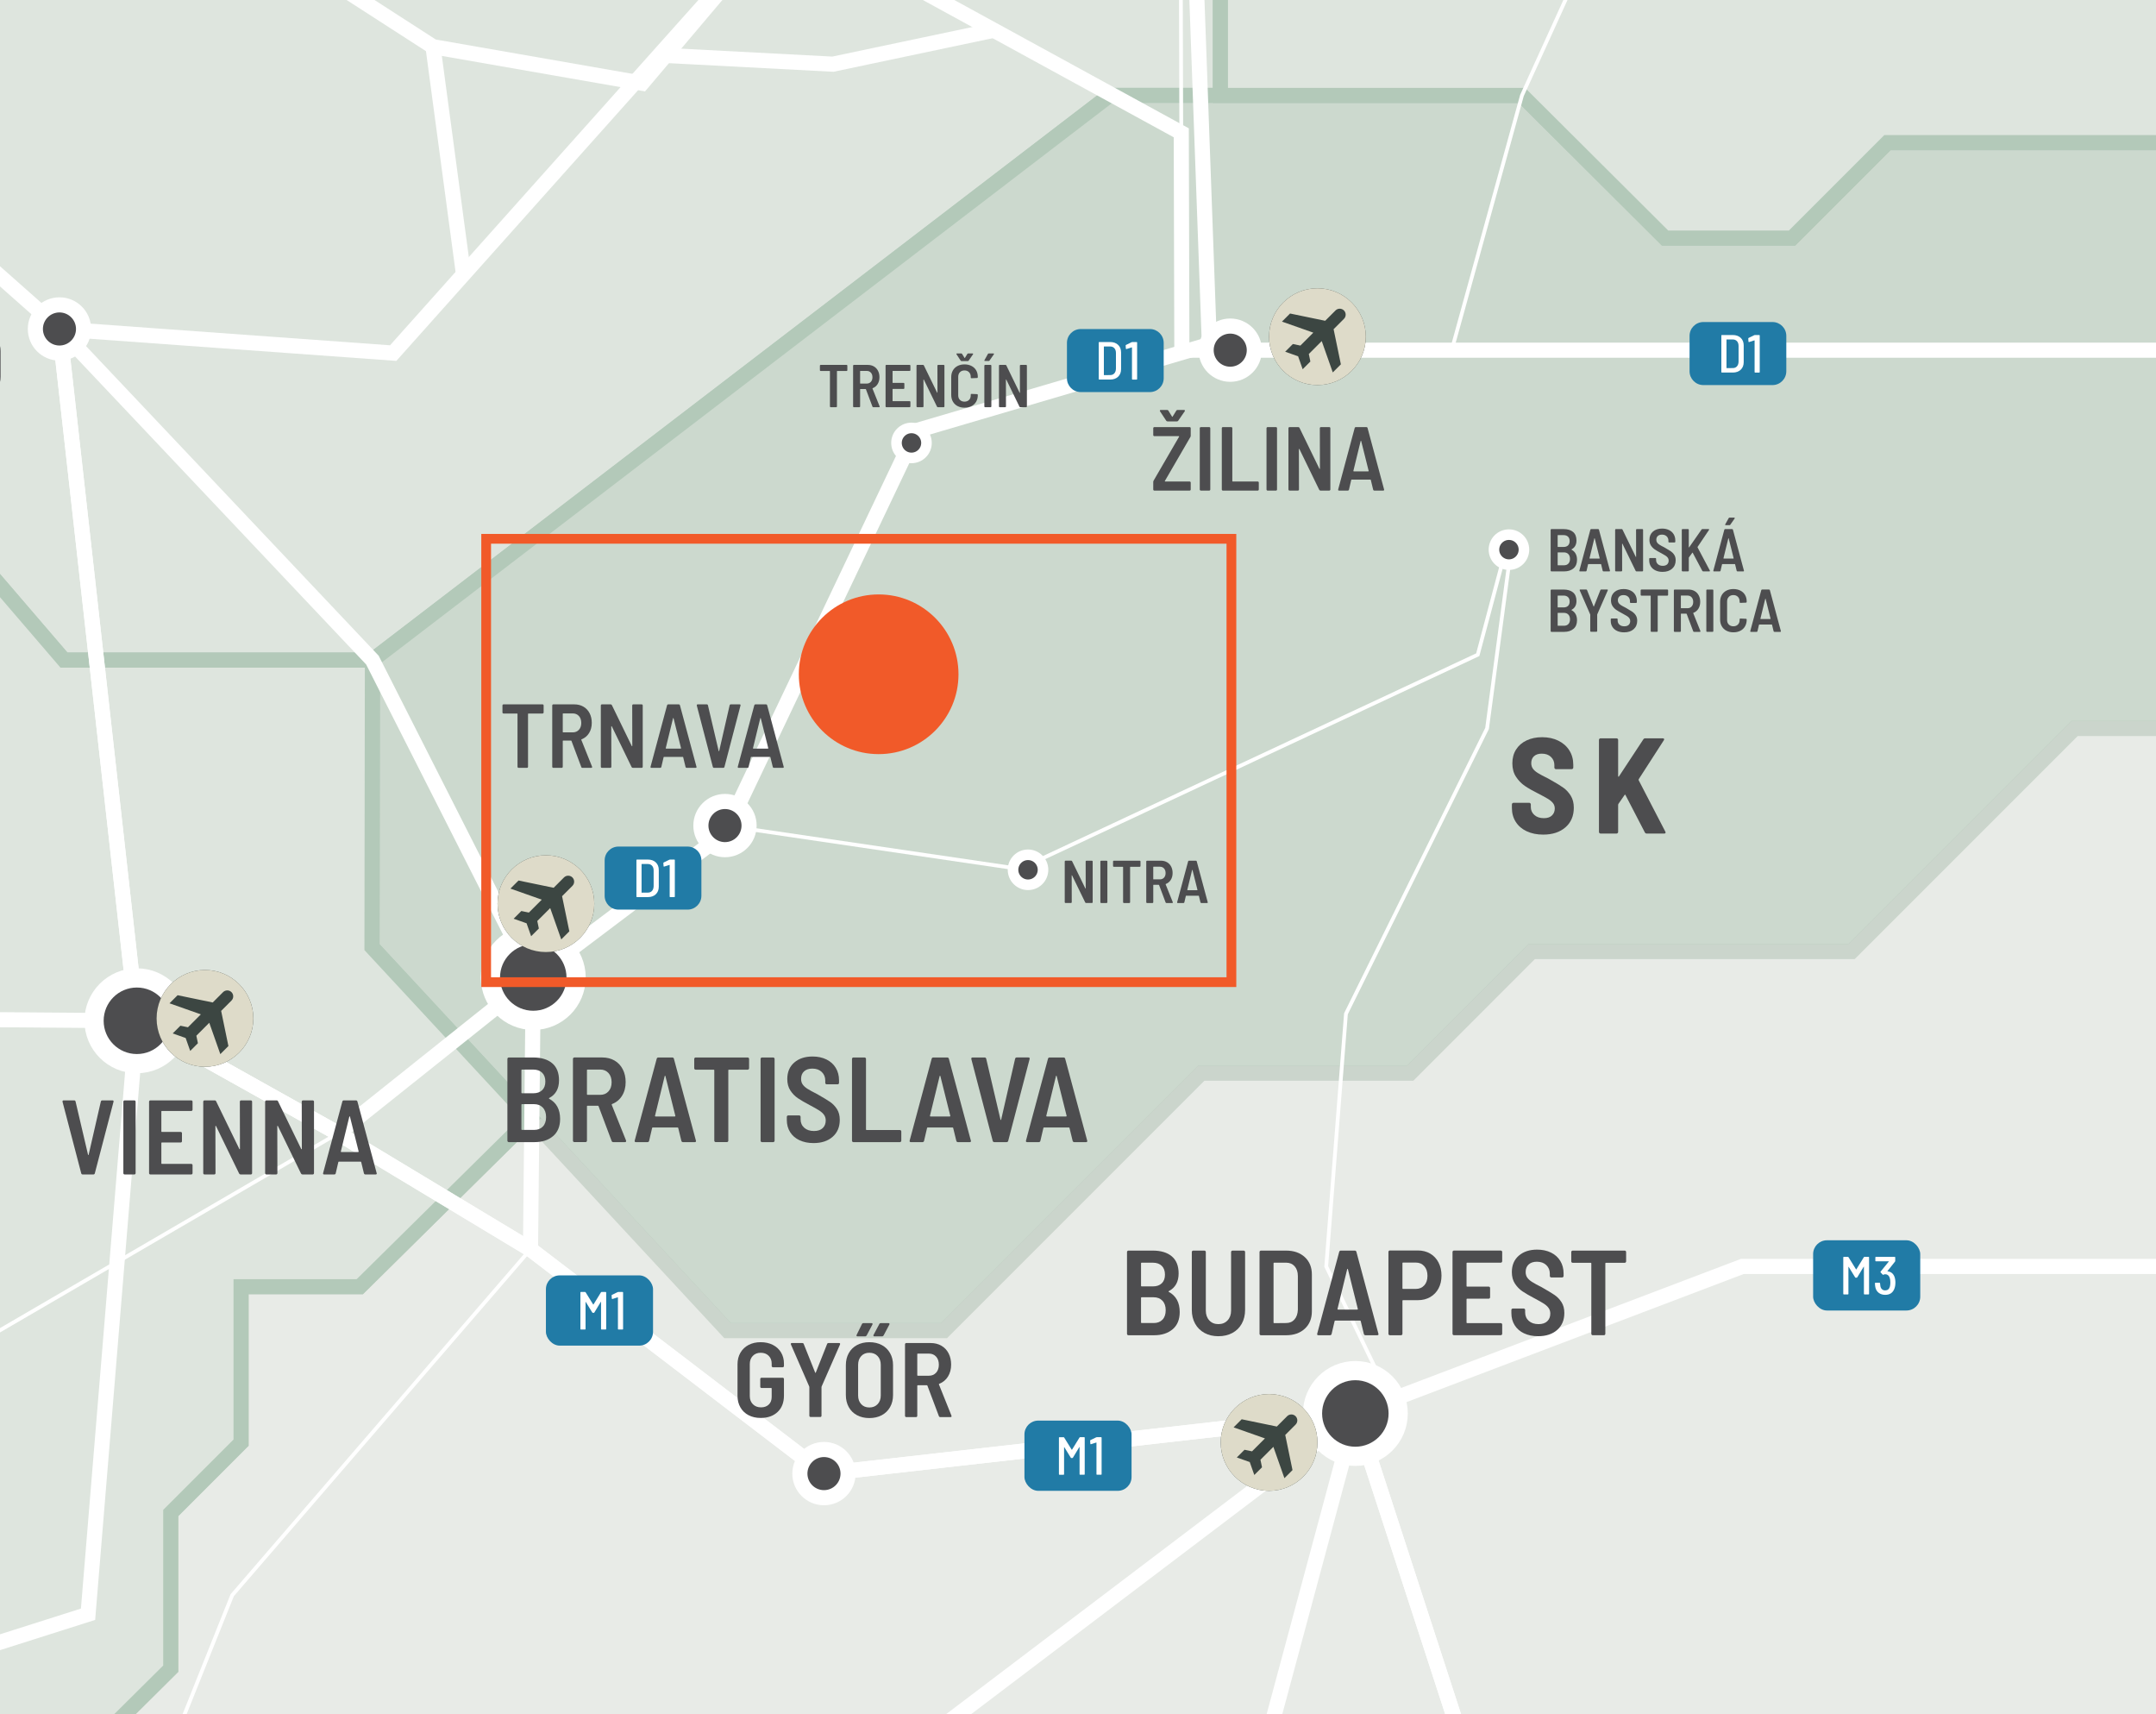 <?xml version="1.0" encoding="UTF-8"?> <svg xmlns="http://www.w3.org/2000/svg" xmlns:xlink="http://www.w3.org/1999/xlink" viewBox="0 0 221.102 175.748"><rect x="0" y="0" width="221.102" height="175.748" fill="#333333" stroke="none"/><defs><clipPath id="clippath"><rect width="221.102" height="175.748" fill="none"></rect></clipPath><clipPath id="clippath-1"><rect width="221.102" height="175.748" fill="none"></rect></clipPath><clipPath id="clippath-4"><rect width="221.102" height="175.748" fill="none"></rect></clipPath><clipPath id="clippath-5"><rect x="-439.661" y="174.255" width="553.131" height="647.799" fill="none"></rect></clipPath><clipPath id="clippath-6"><rect x="-439.661" y="174.255" width="553.132" height="647.799" fill="none"></rect></clipPath><clipPath id="clippath-9"><rect width="221.102" height="175.748" fill="none"></rect></clipPath><clipPath id="clippath-10"><rect width="221.102" height="175.748" fill="none"></rect></clipPath><clipPath id="clippath-11"><rect width="221.102" height="175.748" fill="none"></rect></clipPath><clipPath id="clippath-12"><rect width="221.102" height="175.748" fill="none"></rect></clipPath><clipPath id="clippath-13"><rect width="221.102" height="175.748" fill="none"></rect></clipPath><clipPath id="clippath-14"><rect width="221.102" height="175.748" fill="none"></rect></clipPath><clipPath id="clippath-15"><rect width="221.102" height="175.748" fill="none"></rect></clipPath><clipPath id="clippath-16"><rect width="221.102" height="175.748" fill="none"></rect></clipPath><clipPath id="clippath-17"><rect width="221.102" height="175.748" fill="none"></rect></clipPath><clipPath id="clippath-18"><rect width="221.102" height="175.748" fill="none"></rect></clipPath><clipPath id="clippath-21"><rect width="221.102" height="175.748" fill="none"></rect></clipPath><clipPath id="clippath-31"><rect width="221.102" height="175.748" fill="none"></rect></clipPath><clipPath id="clippath-32"><rect width="221.102" height="175.748" fill="none"></rect></clipPath><clipPath id="clippath-33"><rect width="221.102" height="175.748" fill="none"></rect></clipPath><clipPath id="clippath-35"><rect width="221.102" height="175.748" fill="none"></rect></clipPath><clipPath id="clippath-38"><rect width="221.102" height="175.748" fill="none"></rect></clipPath><clipPath id="clippath-39"><rect width="221.102" height="175.748" fill="none"></rect></clipPath><clipPath id="clippath-40"><rect width="221.102" height="175.748" fill="none"></rect></clipPath><clipPath id="clippath-41"><rect width="221.102" height="175.748" fill="none"></rect></clipPath><clipPath id="clippath-42"><rect width="221.102" height="175.748" fill="none"></rect></clipPath><clipPath id="clippath-43"><rect width="221.102" height="175.748" fill="none"></rect></clipPath><clipPath id="clippath-44"><rect width="221.102" height="175.748" fill="none"></rect></clipPath><clipPath id="clippath-45"><rect width="221.102" height="175.748" fill="none"></rect></clipPath></defs><g><g id="Layer_2" data-name="Layer 2"><g id="Layer_1-2" data-name="Layer 1"><g clip-path="url(#clippath)"><polygon points="94.252 52.795 94.252 66.968 100.406 66.968 100.406 63.751 97.876 63.751 97.876 56.825 104.802 56.825 104.802 63.751 102.277 63.751 102.277 66.968 108.425 66.968 108.425 52.795 94.252 52.795" fill="#93c13e"></polygon><rect x="97.876" y="56.826" width="6.926" height="6.926" fill="#006c3a"></rect><rect x="100.406" y="63.751" width="1.871" height="3.217" fill="#fff"></rect><g clip-path="url(#clippath-1)"><path d="M163.243,22.78c-2.683,0-4.857,2.175-4.857,4.857s2.174,4.858,4.857,4.858,4.858-2.175,4.858-4.858-2.175-4.857-4.858-4.857" fill="#fff"></path><path d="M165.904,25.848l-1.037,1.038.729,3.528-.812.812-1.11-3.148-1.296,1.297.156.756-.774.773-.458-1.299-1.299-.458.774-.773.755.156,1.297-1.297-3.148-1.11.812-.812,3.528.73,1.038-1.038c.233-.234.612-.234.845,0,.234.233.234.612,0,.845M163.243,22.78c-2.683,0-4.857,2.175-4.857,4.857s2.174,4.858,4.857,4.858,4.858-2.175,4.858-4.858-2.175-4.857-4.858-4.857" fill="#c7c2a5"></path><path d="M39.369,161.079c-2.683,0-4.857,2.175-4.857,4.857s2.174,4.858,4.857,4.858,4.858-2.175,4.858-4.858-2.175-4.857-4.858-4.857" fill="#fff"></path><path d="M42.03,164.147l-1.037,1.038.729,3.528-.812.812-1.11-3.148-1.296,1.297.156.756-.774.773-.458-1.299-1.299-.458.774-.773.755.156,1.297-1.297-3.148-1.11.812-.812,3.528.73,1.038-1.038c.233-.234.612-.234.845,0,.234.233.234.612,0,.845M39.369,161.079c-2.683,0-4.857,2.175-4.857,4.857s2.174,4.858,4.857,4.858,4.858-2.175,4.858-4.858-2.175-4.857-4.858-4.857" fill="#c7c2a5"></path><path d="M27.535,86.631c-2.683,0-4.857,2.175-4.857,4.857s2.174,4.858,4.857,4.858,4.858-2.175,4.858-4.858-2.175-4.857-4.858-4.857" fill="#fff"></path><path d="M30.195,89.699l-1.037,1.038.729,3.528-.812.812-1.11-3.148-1.296,1.297.156.756-.774.773-.458-1.299-1.299-.458.774-.773.755.156,1.297-1.297-3.148-1.11.812-.812,3.528.73,1.038-1.038c.233-.234.612-.234.845,0,.234.233.234.612,0,.845M27.535,86.631c-2.683,0-4.857,2.175-4.857,4.857s2.174,4.858,4.857,4.858,4.858-2.175,4.858-4.858-2.175-4.857-4.858-4.857" fill="#c7c2a5"></path></g><rect width="221.102" height="175.748" fill="#d1d3d4"></rect><g clip-path="url(#clippath-4)"><g><g clip-path="url(#clippath-5)"><polygon points="-188.104 175.027 -198.884 185.809 -235.481 185.809 -235.481 198.693 -245.531 198.693 -253.285 190.941 -263.25 200.906 -258.503 205.651 -258.503 211.752 -264.602 211.752 -271.046 205.309 -277.531 205.309 -277.531 213.943 -271.046 220.427 -271.046 234.345 -283.589 234.345 -283.589 224.552 -294.068 224.552 -294.068 229.9 -301.435 229.9 -305.58 225.756 -305.58 214.416 -314.172 214.416 -314.172 235.377 -329.591 250.797 -320.872 259.515 -327.486 259.515 -352.828 234.173 -352.828 219.785 -356.738 219.785 -368.55 231.596 -368.55 244.395 -378.428 254.275 -388.909 254.275 -395.309 247.875 -405.747 258.313 -412.532 258.313 -418.247 252.6 -431.476 265.831 -413.35 283.956 -413.35 297.401 -423.38 307.43 -437.79 307.43 -430.821 314.4 -430.821 320.852 -415.62 336.053 -424.647 336.053 -424.647 360.799 -415.367 370.077 -387.791 370.077 -387.791 378.066 -397.586 387.86 -397.586 399.457 -386.761 399.457 -338.955 351.651 -316.146 351.651 -268.146 399.651 -268.146 418.013 -256.71 429.45 -256.71 440.35 -142.578 554.48 -113.579 554.48 -90.064 577.996 -80.848 577.996 -68.963 589.881 -60.232 589.881 -45.011 605.102 -51.727 605.102 -29.813 627.016 -20.543 627.016 -12.549 635.01 -12.549 657.176 -1.47 668.257 -1.47 689.134 5.273 695.876 5.273 704.339 -11.521 704.339 -11.521 720.833 -23.12 732.43 -46.057 732.43 -52.5 738.873 -70.798 738.873 -77.37 745.445 -116.071 745.445 -130.223 731.293 -142.187 731.293 -151.903 741.011 -155.845 736.811 -168.602 749.568 -168.602 777.273 -126.207 777.273 -102.883 800.597 -81.107 800.597 -60.424 821.279 -44.767 821.279 -44.767 767.48 -22.475 745.188 -13.326 754.336 -.44 754.336 -.44 739.647 25.719 713.489 25.719 692.742 47.237 692.742 47.237 670.577 17.471 640.811 17.471 620.066 42.535 595.002 54.969 595.002 54.969 610.272 80.74 610.272 87.958 617.488 87.958 633.208 95.561 640.811 112.699 640.811 112.699 621.097 75.07 583.469 60.124 583.469 39.12 562.464 21.208 562.464 -10.978 530.279 1.587 517.716 1.587 507.7 -49.149 507.7 -111.776 445.074 -111.776 420.59 -175.302 357.062 -175.302 283.483 -157.133 283.483 -144.377 270.727 -104.711 270.727 -104.711 262.608 -116.071 262.608 -116.071 236.579 -128.527 236.579 -108.167 216.22 -126.181 216.191 -134.455 207.918 -167.904 207.918 -186.407 189.415 -186.407 183.682 -177.751 175.027 -188.104 175.027" fill="#f4f6f3"></polygon><g clip-path="url(#clippath-6)"><polygon points="-155.845 736.812 -168.601 749.568 -168.601 777.273 -126.208 777.273 -102.883 800.598 -81.107 800.598 -60.424 821.279 -44.767 821.279 -44.767 767.48 -22.475 745.188 -13.326 754.336 -.44 754.336 -.44 739.647 25.719 713.489 25.719 692.742 47.238 692.742 47.238 670.577 17.471 640.811 17.471 620.066 42.535 595.002 54.969 595.002 54.969 610.271 80.741 610.271 87.958 617.488 87.958 633.208 95.56 640.811 112.699 640.811 112.699 621.097 75.071 583.469 60.124 583.469 39.12 562.465 21.208 562.465 -10.977 530.279 1.587 517.716 1.587 507.7 -49.149 507.7 -111.775 445.074 -111.775 420.59 -175.302 357.062 -175.302 283.484 -157.133 283.484 -144.377 270.727 -104.71 270.727 -104.71 262.608 -116.07 262.608 -116.07 236.579 -128.526 236.579 -108.167 216.22 -126.181 216.192 -134.455 207.918 -167.904 207.918 -186.406 189.416 -186.406 183.682 -177.751 175.027 -188.104 175.027 -198.884 185.809 -235.481 185.809 -235.481 198.694 -245.531 198.694 -253.284 190.941 -263.249 200.906 -258.503 205.652 -258.503 211.752 -264.602 211.752 -271.046 205.309 -277.531 205.309 -277.531 213.943 -271.046 220.428 -271.046 234.345 -283.588 234.345 -283.588 224.552 -294.068 224.552 -294.068 229.9 -301.435 229.9 -305.58 225.755 -305.58 214.415 -314.171 214.415 -314.171 235.376 -329.591 250.797 -320.872 259.516 -327.486 259.516 -352.828 234.173 -352.828 219.785 -356.737 219.785 -368.55 231.596 -368.55 244.396 -378.428 254.275 -388.909 254.275 -395.309 247.875 -405.747 258.313 -412.533 258.313 -418.246 252.6 -431.475 265.83 -413.35 283.956 -413.35 297.401 -423.38 307.429 -437.79 307.429 -430.821 314.4 -430.821 320.852 -415.62 336.053 -424.646 336.053 -424.646 360.799 -415.368 370.077 -387.792 370.077 -387.792 378.066 -397.586 387.86 -397.586 399.458 -386.761 399.458 -338.954 351.651 -316.146 351.651 -268.146 399.651 -268.146 418.013 -256.71 429.45 -256.71 440.35 -142.579 554.481 -113.58 554.481 -90.064 577.996 -80.848 577.996 -68.963 589.881 -60.232 589.881 -45.011 605.102 -51.727 605.102 -29.813 627.016 -20.542 627.016 -12.549 635.01 -12.549 657.176 -1.47 668.257 -1.47 689.134 5.273 695.876 5.273 704.339 -11.521 704.339 -11.521 720.833 -23.12 732.43 -46.057 732.43 -52.5 738.874 -70.798 738.874 -77.37 745.445 -116.07 745.445 -130.223 731.292 -142.186 731.292 -151.903 741.011 -155.845 736.812" fill="none" stroke="#fff" stroke-miterlimit="10" stroke-width="1.55"></polygon></g></g></g></g><polygon points="0 0 0 60.038 6.557 67.676 38.191 67.676 113.79 9.786 125.154 9.786 125.154 0 0 0" fill="#dee5de"></polygon><g clip-path="url(#clippath-9)"><polyline points="38.192 67.676 113.79 9.785 125.155 9.785 125.155 -4.647 105.301 -24.414 80.735 -24.414 72.924 -32.136 72.924 -49.662 55.743 -49.662 42.329 -63.076 36.726 -63.076 36.726 -33.254 28.554 -33.254 3.297 -58.51 16.397 -71.137 9.996 -77.54 -23.979 -77.54 -44.746 -98.308 -55.341 -87.46 -67.619 -87.46 -82.737 -102.581 -108.509 -76.807 -128.441 -76.807 -145.45 -59.799 -165.552 -59.799 -185.568 -39.782 -165.381 -19.594 -165.381 .508 -91.54 74.349 -76.496 74.349 -45.618 43.47 -33.255 43.47 -20.203 56.524 -3.016 56.524 6.558 67.676 38.192 67.676" fill="none" stroke="#b3c9b9" stroke-miterlimit="10" stroke-width="1.55"></polyline></g><polygon points="113.789 9.786 38.191 67.677 38.149 97.109 74.621 136.429 96.797 136.429 123.196 110.027 144.618 110.027 157.087 97.56 189.882 97.56 212.754 74.687 221.102 74.687 221.102 14.624 193.563 14.624 183.777 24.411 170.761 24.411 156.081 9.786 113.789 9.786" fill="#ccd9ce"></polygon><g clip-path="url(#clippath-10)"><polygon points="264.323 14.623 193.563 14.623 183.776 24.411 170.76 24.411 156.08 9.785 113.789 9.785 38.19 67.676 38.149 97.109 74.62 136.428 96.796 136.428 123.196 110.027 144.618 110.027 157.086 97.561 189.881 97.561 212.753 74.687 242.005 74.687 257.424 90.108 268.103 90.108 285.882 72.329 285.882 35.901 264.323 14.623" fill="none" stroke="#b3c9b9" stroke-miterlimit="10" stroke-width="1.55"></polygon></g><polygon points="212.754 74.688 189.881 97.561 157.086 97.561 144.619 110.028 123.197 110.028 96.795 136.428 74.621 136.428 54.403 114.632 36.896 131.924 24.722 131.924 24.722 147.914 17.515 155.123 17.515 171.084 12.815 175.748 221.102 175.748 221.102 74.688 212.754 74.688" fill="#e8ebe7"></polygon><g clip-path="url(#clippath-11)"><polygon points="74.621 136.428 96.795 136.428 123.196 110.028 144.619 110.028 157.085 97.56 189.881 97.56 212.754 74.688 242.004 74.688 257.425 90.108 268.103 90.108 276.436 81.775 302.251 107.59 314.837 107.59 314.837 118.028 302.294 130.57 290.782 130.57 250.321 171.032 250.321 202.56 212.136 240.728 156.081 240.728 143.904 252.923 122.75 252.923 108.414 267.257 74.621 267.257 -2.113 190.559 17.514 171.084 17.514 155.123 24.722 147.914 24.722 131.924 36.896 131.924 54.403 114.632 74.621 136.428" fill="none" stroke="#cbd5cc" stroke-miterlimit="10" stroke-width="1.55"></polygon><polygon points="190.278 240.728 212.141 240.728 250.326 202.559 250.326 171.032 290.789 130.57 302.299 130.57 314.842 118.029 314.842 112.1 390.011 112.1 410.627 132.718 428.282 115.065 461.14 115.065 481.824 94.382 489.233 94.382 510.849 115.998 510.849 136.428 555.27 180.85 555.27 283.999 574.696 303.426 585.103 303.426 605.9 282.631 614.226 282.631 629.858 298.263 574.408 353.712 574.408 394.304 536.395 394.304 511.525 369.434 467.069 369.434 431.825 404.676 375.579 404.676 359.439 388.536 324.293 388.536 291.609 355.854 291.609 344.305 304.448 344.305 292.206 332.063 280.866 343.403 178.123 240.728 190.278 240.728" fill="#eff1ee"></polygon><polygon points="190.278 240.728 212.141 240.728 250.326 202.559 250.326 171.032 290.789 130.57 302.299 130.57 314.842 118.029 314.842 112.1 390.011 112.1 410.627 132.718 428.282 115.065 461.14 115.065 481.824 94.382 489.233 94.382 510.849 115.998 510.849 136.428 555.27 180.85 555.27 283.999 574.696 303.426 585.103 303.426 605.9 282.631 614.226 282.631 629.858 298.263 574.408 353.712 574.408 394.304 536.395 394.304 511.525 369.434 467.069 369.434 431.825 404.676 375.579 404.676 359.439 388.536 324.293 388.536 291.609 355.854 291.609 344.305 304.448 344.305 292.206 332.063 280.866 343.403 178.123 240.728 190.278 240.728" fill="none" stroke="#cbd5cc" stroke-miterlimit="10" stroke-width="1.55"></polygon></g><polygon points="125.156 0 125.156 9.787 156.082 9.787 170.762 24.412 183.776 24.412 193.563 14.624 221.102 14.624 221.102 0 125.156 0" fill="#dee5de"></polygon><g clip-path="url(#clippath-12)"><polygon points="-53.085 -89.77 -53.086 -129.123 -70.154 -146.005 -70.154 -215.976 -90.835 -236.659 -90.835 -246.386 -80.301 -256.922 -80.301 -283.755 -80.301 -309.098 -58.84 -330.559 -5.423 -330.559 33.329 -369.311 51.275 -369.311 69.105 -387.141 108.318 -387.141 108.318 -361.674 123.265 -346.726 160.549 -346.726 173.348 -359.526 311.743 -359.526 338.676 -332.594 338.676 -291.574 358.541 -271.707 358.541 -222.848 324.49 -188.798 350.918 -188.798 350.918 -115.98 366.895 -100.003 366.895 -56.191 301.349 9.357 301.349 35.901 285.882 35.901 264.324 14.624 193.563 14.624 183.775 24.412 170.761 24.412 156.081 9.787 125.156 9.787 125.156 -4.647 105.3 -24.413 80.734 -24.413 72.924 -32.136 72.924 -49.661 55.742 -49.661 42.328 -63.076 36.725 -63.076 36.725 -33.254 28.554 -33.254 3.296 -58.51 16.397 -71.137 9.995 -77.539 -23.979 -77.539 -44.746 -98.307 -53.085 -89.77" fill="none" stroke="#b3c9b9" stroke-miterlimit="10" stroke-width="1.55"></polygon></g><polygon points="0 175.748 12.813 175.748 17.513 171.084 17.513 155.123 24.722 147.914 24.722 131.923 36.896 131.923 54.403 114.632 38.148 97.11 38.192 67.676 6.558 67.676 0 60.038 0 175.748" fill="#dee5de"></polygon><g clip-path="url(#clippath-13)"><polygon points="-108.167 216.219 -71.572 216.219 -60.36 205.008 -16.677 205.008 17.513 171.084 17.513 155.123 24.722 147.914 24.722 131.924 36.896 131.924 54.403 114.632 38.148 97.109 38.192 67.676 6.558 67.676 -3.018 56.524 -20.203 56.524 -33.257 43.47 -45.618 43.47 -76.496 74.349 -91.54 74.349 -105.332 60.557 -105.332 80.4 -116.027 69.705 -124.919 69.705 -124.919 90.709 -137.804 90.709 -152.881 105.786 -152.881 117.512 -138.9 131.494 -138.9 153.336 -156.651 135.585 -175.947 135.585 -175.947 131.172 -186.385 141.61 -205.07 141.61 -210.803 147.343 -218.212 147.343 -225.507 154.636 -241.408 154.636 -241.408 145.604 -261.51 145.604 -261.51 155.228 -271.774 165.492 -293.597 143.671 -300.554 150.629 -300.554 178.077 -287.798 178.077 -275.04 190.833 -264.216 180.01 -245.531 198.695 -235.481 198.695 -235.481 185.808 -198.884 185.808 -188.104 175.026 -177.751 175.026 -186.406 183.681 -186.406 189.416 -167.904 207.919 -134.455 207.919 -126.181 216.193 -108.167 216.219" fill="none" stroke="#b3c9b9" stroke-miterlimit="10" stroke-width="1.55"></polygon><polyline points="138.993 144.919 84.501 151.085 54.403 128.094 54.687 100.221 38.192 67.676 6.097 33.73 -76.009 -38.958 -91.267 -70.926 -118.219 -100.923 -118.219 -154.278 -136.617 -213.796 -164.591 -223.2 -181.262 -265.581 -293.863 -294.831 -335.581 -264.036 -369.193 -264.036 -380.11 -187.311 -390.664 -157.946 -405.869 -148.771 -419.492 -109.166 -411.964 -57.604 -375.164 10.867 -350.957 31.811 -285.659 29.373 -220.533 18.033" fill="none" stroke="#fff" stroke-miterlimit="10" stroke-width=".387"></polyline><polyline points="-130.843 136.885 -77.942 103.941 14.037 104.657 34.664 116.197 54.402 128.093" fill="none" stroke="#fff" stroke-miterlimit="10" stroke-width=".387"></polyline><polyline points="-452.526 1.483 -401.754 -38.608 -344.153 -60.312 -312.065 -80.681 -213.891 -90.032 -170.837 -85.9 -196.765 -124.464 -160.204 -200.448 -136.617 -213.797 -104.457 -293.178 -58.714 -296.08 -1.977 -326.558 52.439 -358.876 103.109 -364.767 112.698 -278.59 139.565 -184.266 66.84 -195.539 -27.451 -202.043 -131.321 -196.664 -160.204 -200.448 -204.063 -196.536 -252.745 -188.296 -294.068 -196.162 -334.487 -187.312 -380.11 -187.312" fill="none" stroke="#fff" stroke-miterlimit="10" stroke-width="1.55"></polyline><polyline points="140.275 -183.73 38.149 -98.7 23.377 -57.605 -3.382 -57.605 -24.234 -38.749 -76.009 -38.957 -130.307 -16.583 -144.179 -14.349 -152.532 -13.004 -185.612 11.576 -220.734 17.714 -246.055 -5.833 -276.368 -12.655 -345.444 -26.624 -348.931 9.042 -350.956 32.045 -363.297 48.744 -369.619 57.854 -391.727 126.645" fill="none" stroke="#fff" stroke-miterlimit="10" stroke-width=".387"></polyline><polyline points="147.635 -318.033 225.909 -190.611 140.276 -183.73 148.264 -148.861 111.052 -55.159 80.405 -8.67 40.322 36.201 6.098 33.73" fill="none" stroke="#fff" stroke-miterlimit="10" stroke-width=".387"></polyline><polyline points="138.993 144.919 169.15 237.638 169.15 298.009 180.953 298.009 197.493 326.551 211.668 338.407 241.175 338.407 269.731 416.577 331.331 445.041 341.776 442.169" fill="none" stroke="#fff" stroke-miterlimit="10" stroke-width=".387"></polyline><polyline points="138.993 144.919 95.469 306.678 84.909 375.793 105.89 388.117" fill="none" stroke="#fff" stroke-miterlimit="10" stroke-width=".387"></polyline><polyline points="14.087 104.06 9.028 165.503 -33.862 179.134 -61.401 182.523 -66.25 200.298 -107.808 207.448 -139.563 234.257 -124.573 264.652 -100.951 268.851 -103.623 280.242 -112.033 287.092 -112.033 318.732 -76.032 299.641" fill="none" stroke="#fff" stroke-miterlimit="10" stroke-width=".387"></polyline><polyline points="-38.596 158.87 34.665 116.197 54.688 100.221 74.89 84.825" fill="none" stroke="#fff" stroke-miterlimit="10" stroke-width=".387"></polyline><polyline points="138.993 144.919 178.678 129.845 226.181 129.845 226.181 95.567 239.746 56.039" fill="none" stroke="#fff" stroke-miterlimit="10" stroke-width=".387"></polyline><polyline points="80.405 -8.67 121.141 13.616 121.204 35.902" fill="none" stroke="#fff" stroke-miterlimit="10" stroke-width=".387"></polyline><polyline points="116.562 -68.974 120.964 -49.233 121.141 13.616" fill="none" stroke="#fff" stroke-miterlimit="10" stroke-width=".387"></polyline><polyline points="8.682 201.349 23.815 163.549 54.402 128.093" fill="none" stroke="#fff" stroke-miterlimit="10" stroke-width=".387"></polyline></g><polyline points="74.349 84.644 104.583 89.092 151.547 67.126 154.577 55.764" fill="none" stroke="#fff" stroke-miterlimit="10" stroke-width=".387"></polyline><g clip-path="url(#clippath-14)"><polyline points="176.57 -35.199 156.08 9.786 148.881 35.873" fill="none" stroke="#fff" stroke-miterlimit="10" stroke-width=".387"></polyline></g><line x1="44.403" y1="4.786" x2="47.498" y2="27.856" fill="none" stroke="#fff" stroke-miterlimit="10" stroke-width="1.55"></line><g clip-path="url(#clippath-15)"><polyline points="138.993 144.919 178.678 129.845 226.181 129.845 236.101 139.765 301.306 78.726" fill="none" stroke="#fff" stroke-miterlimit="10" stroke-width="1.55"></polyline></g><polyline points="154.745 57.891 152.501 74.688 138.03 103.941 136.007 129.844 141.161 140.525" fill="none" stroke="#fff" stroke-miterlimit="10" stroke-width=".387"></polyline><g clip-path="url(#clippath-16)"><polyline points="103.163 -364.167 106.771 -332.358 112.699 -278.588 139.93 -183.73 148.265 -148.863 111.053 -55.159 80.404 -8.67 40.323 36.201 6.097 33.729 14.038 104.658" fill="none" stroke="#fff" stroke-miterlimit="10" stroke-width="1.55"></polyline><polyline points="116.562 -68.974 120.964 -49.233 124.025 35.313 93.98 44.15 74.349 85.397 54.688 100.221 34.665 116.197 14.039 104.659 11.921 130.376 9.029 165.504 -33.861 179.135 -61.401 182.523 -66.25 200.298 -107.808 207.448 -139.563 234.257 -124.573 264.653 -100.951 268.852 -103.622 280.243 -112.032 287.092" fill="none" stroke="#fff" stroke-miterlimit="10" stroke-width="1.55"></polyline><polyline points="-76.031 299.641 -33.13 288.355 -4.489 260.462 49.972 212.378 138.993 144.918" fill="none" stroke="#fff" stroke-miterlimit="10" stroke-width="1.55"></polyline><polyline points="-396.74 60.867 -373.154 68.853 -369.62 57.854 -363.297 48.743 -346.15 52.368 -331.672 56.851 -281.383 80.234 -245.55 78.126 -208.457 94.817 -126.976 89.548 -121.615 94.817 -90.835 102.776 -77.941 103.942 14.038 104.658 34.664 116.197 54.403 128.092 84.501 151.085 138.993 144.919 169.151 237.638 244.19 237.638 244.19 263.756 339.304 263.756 366.835 263.756 406.441 310.561 464.758 349.944 466.069 310.798 451.342 267.257 366.835 263.756" fill="none" stroke="#fff" stroke-miterlimit="10" stroke-width="1.55"></polyline><polyline points="-335.581 -264.036 -300.977 -243.717 -294.069 -196.163 -252.352 -188.318 -218.108 -194.157 -196.764 -124.463 -137.338 -97.4 -118.218 -100.925 -91.267 -70.926 -76.01 -38.957 6.098 33.73 38.191 67.677 54.687 100.222 54.404 128.092 84.5 151.085 138.993 144.919 169.15 237.639 244.19 237.639 244.19 263.756 272.78 263.756 292.2 332.063 323.147 362.532 296.813 388.292 296.813 398.189 341.777 442.169 331.33 445.041 318.255 514.183 318.255 548.161 305.18 583.326 288.217 590.415 288.217 617.937 303.966 633.687" fill="none" stroke="#fff" stroke-miterlimit="10" stroke-width="1.55"></polyline></g><polyline points="6.097 33.729 14.038 104.657 34.664 116.197 54.403 128.093" fill="none" stroke="#fff" stroke-miterlimit="10" stroke-width="1.55"></polyline><g clip-path="url(#clippath-17)"><polyline points="-363.297 48.744 -350.956 32.046 -345.443 -26.623 -276.368 -12.656 -246.055 -5.833 -220.734 17.713 -185.613 11.577 -152.533 -13.005 -130.307 -16.584 -76.009 -38.957 -23.768 -39.17 44.404 4.788 65.848 8.531 80.404 -8.67 121.141 13.616 121.203 35.902 239.746 35.902 239.746 56.038 301.091 56.686" fill="none" stroke="#fff" stroke-miterlimit="10" stroke-width="1.55"></polyline></g><polyline points="68.502 5.695 85.414 6.58 101.917 3.1" fill="none" stroke="#fff" stroke-miterlimit="10" stroke-width="1.55"></polyline><g clip-path="url(#clippath-18)"><polyline points="138.993 144.919 113.128 241.045 103.498 241.045" fill="none" stroke="#fff" stroke-miterlimit="10" stroke-width="1.55"></polyline></g><g><path d="M156.569,85.231c-.484-.228-.858-.548-1.123-.962s-.397-.891-.397-1.431v-.362c0-.046.016-.086.049-.118.032-.033.072-.049.119-.049h1.604c.046,0,.086.016.119.049.032.032.049.072.049.118v.265c0,.326.121.598.363.816.242.219.567.328.977.328.362,0,.639-.093.83-.279.19-.186.286-.423.286-.711,0-.214-.061-.398-.181-.552-.121-.153-.291-.297-.509-.432-.219-.135-.556-.319-1.011-.552-.558-.278-1.014-.539-1.367-.781-.354-.241-.656-.553-.907-.935-.251-.381-.376-.842-.376-1.381s.127-1.012.383-1.416.616-.716,1.081-.935.995-.328,1.59-.328c.623,0,1.176.119,1.66.356.483.236.86.569,1.13.997s.405.921.405,1.479v.279c0,.047-.017.086-.049.118-.033.033-.072.049-.119.049h-1.604c-.046,0-.086-.016-.118-.049-.033-.032-.049-.071-.049-.118v-.251c0-.335-.117-.614-.349-.837-.232-.224-.549-.335-.948-.335-.335,0-.598.086-.789.258-.19.172-.286.411-.286.719,0,.214.056.399.167.558.111.158.283.31.516.453.232.145.586.333,1.06.565l.293.167c.539.298.96.557,1.262.774.302.219.556.495.76.83s.307.739.307,1.214c0,.847-.286,1.519-.858,2.016-.572.498-1.332.746-2.281.746-.642,0-1.205-.113-1.688-.342Z" fill="#4d4d4f"></path><path d="M164.025,85.413c-.033-.032-.049-.072-.049-.118v-9.431c0-.046.016-.086.049-.118.033-.033.072-.049.119-.049h1.632c.046,0,.086.016.119.049.032.032.049.072.049.118v3.711c0,.027.011.047.035.056.023.01.04,0,.049-.028l2.497-3.794c.046-.074.111-.111.195-.111h1.799c.065,0,.109.019.133.056.023.037.016.083-.021.14l-2.581,4.003c-.01.028-.01.061,0,.098l2.734,5.273c.019.037.028.065.028.084,0,.074-.051.111-.153.111h-1.786c-.083,0-.149-.042-.195-.126l-1.981-3.822c-.009-.027-.023-.041-.042-.041-.019,0-.038.014-.056.041l-.627.907c-.019.037-.028.065-.028.084v2.79c0,.046-.017.086-.049.118-.033.032-.072.049-.119.049h-1.632c-.047,0-.086-.017-.119-.049Z" fill="#4d4d4f"></path></g><g clip-path="url(#clippath-31)"><path d="M-3.107,40.402c-.313-.168-.555-.405-.726-.712s-.256-.662-.256-1.064v-2.623c0-.396.085-.749.256-1.056s.412-.544.726-.711c.313-.168.674-.251,1.083-.251.415,0,.779.083,1.093.251.313.167.556.404.73.711.173.307.26.659.26,1.056v2.623c0,.402-.087.758-.26,1.064-.174.307-.417.544-.73.712-.313.167-.678.251-1.093.251-.409,0-.771-.084-1.083-.251ZM-1.294,39.43c.183-.195.274-.447.274-.758v-2.696c0-.316-.092-.572-.274-.768-.183-.195-.426-.293-.73-.293-.298,0-.537.098-.716.293s-.27.451-.27.768v2.696c0,.311.09.562.27.758s.418.293.716.293c.304,0,.547-.098.73-.293Z" fill="#4d4d4f"></path></g><g><path d="M55.717,72.248c.021.021.033.048.033.079v.716c0,.031-.011.058-.033.079-.022.022-.048.033-.079.033h-1.441c-.031,0-.046.016-.046.046v5.413c0,.031-.011.057-.033.079-.022.021-.048.032-.079.032h-.855c-.031,0-.058-.011-.079-.032-.022-.022-.033-.048-.033-.079v-5.413c0-.03-.016-.046-.046-.046h-1.386c-.031,0-.058-.011-.079-.033-.022-.021-.033-.048-.033-.079v-.716c0-.031.011-.058.033-.079.021-.021.048-.032.079-.032h3.999c.031,0,.057.011.079.032Z" fill="#4d4d4f"></path><path d="M59.609,78.633l-1.004-2.669c-.013-.025-.028-.037-.046-.037h-.8c-.031,0-.047.015-.047.046v2.642c0,.031-.011.057-.032.079-.022.021-.048.032-.079.032h-.855c-.031,0-.058-.011-.079-.032-.022-.022-.033-.048-.033-.079v-6.287c0-.031.011-.058.033-.079.021-.021.048-.032.079-.032h2.148c.354,0,.667.079.939.237.273.157.483.381.632.669s.223.619.223.99c0,.403-.093.754-.279,1.052-.186.297-.44.508-.763.632-.031.013-.041.034-.028.065l1.097,2.734c.006.012.009.031.009.056,0,.05-.031.074-.093.074h-.893c-.068,0-.111-.031-.13-.093ZM57.712,73.192v1.851c0,.031.016.046.047.046h.976c.261,0,.471-.088.633-.265.161-.177.242-.41.242-.702,0-.298-.081-.535-.242-.712-.162-.176-.372-.265-.633-.265h-.976c-.031,0-.047.016-.047.047Z" fill="#4d4d4f"></path><path d="M64.868,72.248c.021-.021.048-.032.079-.032h.855c.031,0,.057.011.079.032.021.021.032.048.032.079v6.287c0,.031-.011.057-.032.079-.022.021-.048.032-.079.032h-.902c-.056,0-.099-.028-.13-.084l-2.027-4.166c-.013-.019-.025-.026-.038-.023-.012.003-.019.018-.019.042l.009,4.12c0,.031-.011.057-.032.079-.022.021-.048.032-.079.032h-.856c-.031,0-.057-.011-.079-.032-.022-.022-.033-.048-.033-.079v-6.287c0-.031.011-.058.033-.079.021-.021.048-.032.079-.032h.893c.062,0,.105.027.13.083l2.037,4.186c.012.019.024.026.037.023.012-.003.019-.018.019-.042l-.009-4.139c0-.031.011-.058.033-.079Z" fill="#4d4d4f"></path><path d="M70.304,78.633l-.242-.995c-.006-.025-.022-.037-.046-.037h-1.916c-.025,0-.041.012-.046.037l-.232.995c-.019.062-.062.093-.13.093h-.883c-.081,0-.112-.04-.093-.121l1.693-6.296c.019-.062.062-.093.13-.093h1.06c.068,0,.112.031.13.093l1.693,6.296.009.037c0,.056-.034.084-.103.084h-.893c-.068,0-.112-.031-.13-.093ZM68.286,76.74c.012.009.025.014.037.014h1.469c.013,0,.025-.005.038-.014.012-.01.015-.023.009-.042l-.763-3.051c-.006-.019-.016-.027-.028-.027-.013,0-.022.009-.028.027l-.744,3.051c-.006.019-.003.032.009.042Z" fill="#4d4d4f"></path><path d="M73.103,78.633l-1.646-6.296v-.038c0-.056.034-.083.103-.083h.92c.062,0,.103.031.121.093l1.098,4.678c.006.025.015.037.028.037.012,0,.021-.012.028-.037l1.069-4.668c.019-.068.059-.103.121-.103h.902c.081,0,.112.04.093.121l-1.646,6.296c-.019.062-.062.093-.13.093h-.93c-.068,0-.111-.031-.13-.093Z" fill="#4d4d4f"></path><path d="M79.25,78.633l-.242-.995c-.006-.025-.022-.037-.046-.037h-1.916c-.025,0-.041.012-.046.037l-.232.995c-.019.062-.062.093-.13.093h-.883c-.081,0-.112-.04-.093-.121l1.693-6.296c.019-.062.062-.093.13-.093h1.06c.068,0,.112.031.13.093l1.693,6.296.009.037c0,.056-.034.084-.103.084h-.893c-.068,0-.112-.031-.13-.093ZM77.232,76.74c.012.009.025.014.037.014h1.469c.013,0,.025-.005.038-.014.012-.01.015-.023.009-.042l-.763-3.051c-.006-.019-.016-.027-.028-.027-.013,0-.022.009-.028.027l-.744,3.051c-.006.019-.003.032.009.042Z" fill="#4d4d4f"></path></g><g><path d="M111.359,88.265c.014-.015.032-.021.053-.021h.57c.021,0,.038.007.053.021.014.015.021.032.021.053v4.191c0,.021-.007.038-.021.053-.015.015-.032.021-.053.021h-.602c-.037,0-.066-.019-.087-.056l-1.352-2.777c-.008-.013-.017-.018-.024-.016-.008.002-.013.011-.013.027l.006,2.747c0,.021-.007.038-.022.053-.014.015-.032.021-.053.021h-.57c-.021,0-.038-.007-.053-.021-.014-.015-.021-.032-.021-.053v-4.191c0-.021.007-.038.021-.053.015-.015.032-.021.053-.021h.595c.042,0,.07.019.087.056l1.358,2.79c.008.013.017.018.025.016.008-.002.012-.012.012-.028l-.006-2.759c0-.021.007-.038.022-.053Z" fill="#4d4d4f"></path><path d="M112.866,92.562c-.015-.015-.021-.032-.021-.053v-4.191c0-.021.007-.038.021-.053s.032-.021.053-.021h.57c.021,0,.038.007.053.021s.022.032.022.053v4.191c0,.021-.007.038-.022.053s-.032.021-.053.021h-.57c-.021,0-.038-.007-.053-.021Z" fill="#4d4d4f"></path><path d="M116.939,88.265c.014.015.021.032.021.053v.478c0,.021-.007.038-.021.053-.015.015-.032.021-.053.021h-.961c-.021,0-.031.011-.031.031v3.608c0,.021-.007.038-.021.053-.015.015-.032.021-.053.021h-.57c-.021,0-.039-.007-.053-.021-.015-.015-.022-.032-.022-.053v-3.608c0-.021-.01-.031-.031-.031h-.924c-.021,0-.038-.007-.053-.021s-.021-.032-.021-.053v-.478c0-.021.007-.038.021-.053s.032-.021.053-.021h2.666c.021,0,.038.007.053.021Z" fill="#4d4d4f"></path><path d="M119.534,92.522l-.669-1.78c-.009-.016-.019-.024-.031-.024h-.533c-.021,0-.031.011-.031.031v1.761c0,.021-.007.038-.022.053s-.032.021-.053.021h-.57c-.021,0-.038-.007-.053-.021s-.021-.032-.021-.053v-4.191c0-.021.007-.038.021-.053s.032-.021.053-.021h1.432c.236,0,.444.053.626.158.182.105.322.254.421.446s.149.412.149.66c0,.269-.062.502-.186.7-.124.199-.293.34-.508.422-.021.009-.027.022-.019.044l.731,1.822c.004.009.006.021.006.037,0,.033-.021.05-.062.05h-.595c-.046,0-.075-.021-.087-.062ZM118.269,88.894v1.234c0,.021.01.031.031.031h.651c.174,0,.314-.06.422-.177.107-.118.161-.274.161-.469,0-.198-.054-.356-.161-.474-.107-.118-.248-.177-.422-.177h-.651c-.021,0-.031.01-.031.03Z" fill="#4d4d4f"></path><path d="M123.111,92.522l-.161-.664c-.004-.017-.015-.024-.031-.024h-1.277c-.017,0-.027.008-.031.024l-.155.664c-.012.041-.042.062-.087.062h-.589c-.054,0-.074-.026-.062-.081l1.128-4.197c.012-.041.042-.062.087-.062h.707c.045,0,.075.021.087.062l1.128,4.197.006.025c0,.037-.023.056-.068.056h-.595c-.045,0-.074-.021-.087-.062ZM121.766,91.26c.008.006.017.009.025.009h.979c.008,0,.017-.003.025-.009.008-.007.01-.016.006-.028l-.508-2.033c-.004-.013-.01-.019-.019-.019s-.015.006-.019.019l-.496,2.033c-.004.013-.002.021.006.028Z" fill="#4d4d4f"></path></g><g><path d="M86.876,37.432c.014.015.021.032.021.053v.478c0,.021-.007.038-.021.053-.015.015-.032.021-.053.021h-.961c-.021,0-.031.011-.031.031v3.608c0,.021-.007.038-.021.053-.015.015-.032.021-.053.021h-.57c-.021,0-.039-.007-.053-.021-.015-.015-.022-.032-.022-.053v-3.608c0-.021-.01-.031-.031-.031h-.924c-.021,0-.038-.007-.053-.021s-.021-.032-.021-.053v-.478c0-.021.007-.038.021-.053s.032-.021.053-.021h2.666c.021,0,.038.007.053.021Z" fill="#4d4d4f"></path><path d="M89.471,41.689l-.669-1.78c-.009-.016-.019-.024-.031-.024h-.533c-.021,0-.031.011-.031.031v1.761c0,.021-.007.038-.022.053s-.032.021-.053.021h-.57c-.021,0-.038-.007-.053-.021s-.021-.032-.021-.053v-4.191c0-.021.007-.038.021-.053s.032-.021.053-.021h1.432c.236,0,.444.053.626.158.182.105.322.254.421.446s.149.412.149.66c0,.269-.062.502-.186.7-.124.199-.293.34-.508.422-.021.009-.027.022-.019.044l.731,1.822c.004.009.006.021.006.037,0,.033-.021.05-.062.05h-.595c-.046,0-.075-.021-.087-.062ZM88.206,38.061v1.234c0,.021.01.031.031.031h.651c.174,0,.314-.06.422-.177.107-.118.161-.274.161-.469,0-.198-.054-.356-.161-.474-.107-.118-.248-.177-.422-.177h-.651c-.021,0-.031.01-.031.03Z" fill="#4d4d4f"></path><path d="M93.342,38.008c-.015.015-.032.022-.053.022h-1.724c-.021,0-.031.01-.031.03v1.166c0,.021.01.031.031.031h1.104c.021,0,.038.007.053.021s.022.032.022.053v.471c0,.021-.007.039-.022.053-.015.015-.032.022-.053.022h-1.104c-.021,0-.031.01-.031.03v1.19c0,.021.01.031.031.031h1.724c.021,0,.038.008.053.021.014.015.021.032.021.053v.472c0,.021-.007.038-.021.053-.015.015-.032.021-.053.021h-2.399c-.021,0-.038-.007-.053-.021s-.021-.032-.021-.053v-4.191c0-.021.007-.038.021-.053s.032-.021.053-.021h2.399c.021,0,.038.007.053.021.014.015.021.032.021.053v.472c0,.021-.007.038-.021.052Z" fill="#4d4d4f"></path><path d="M96.157,37.432c.014-.015.032-.021.053-.021h.57c.021,0,.038.007.053.021.014.015.021.032.021.053v4.191c0,.021-.007.038-.021.053-.015.015-.032.021-.053.021h-.602c-.037,0-.066-.019-.087-.056l-1.352-2.777c-.008-.013-.017-.018-.024-.016-.008.002-.013.011-.013.027l.006,2.747c0,.021-.007.038-.022.053-.014.015-.032.021-.053.021h-.57c-.021,0-.038-.007-.053-.021-.014-.015-.021-.032-.021-.053v-4.191c0-.021.007-.038.021-.053.015-.015.032-.021.053-.021h.595c.042,0,.07.019.087.056l1.358,2.79c.008.013.017.018.025.016.008-.002.012-.012.012-.028l-.006-2.759c0-.021.007-.038.022-.053Z" fill="#4d4d4f"></path><path d="M98.2,41.636c-.207-.11-.367-.264-.48-.462-.114-.199-.17-.429-.17-.688v-1.823c0-.26.057-.488.17-.685s.274-.349.48-.456c.207-.107.444-.161.713-.161s.506.053.713.158c.207.105.367.254.48.446s.17.417.17.673v.037c0,.021-.007.039-.021.056-.015.017-.032.025-.053.025l-.577.024c-.05,0-.074-.024-.074-.074v-.074c0-.194-.059-.352-.177-.472-.118-.12-.272-.18-.462-.18-.194,0-.351.06-.468.18s-.177.277-.177.472v1.903c0,.194.059.35.177.468s.274.177.468.177c.19,0,.344-.059.462-.177.118-.118.177-.273.177-.468v-.081c0-.045.024-.068.074-.068l.577.025c.021,0,.038.007.053.021.014.015.021.032.021.053v.024c0,.257-.057.482-.17.679-.114.197-.274.348-.48.453-.207.105-.444.158-.713.158s-.506-.055-.713-.164ZM98.082,36.288c0-.033.019-.05.056-.05h.44c.042,0,.07.017.087.05l.248.402c.008.013.016.019.024.019s.015-.006.019-.019l.248-.402c.017-.033.045-.05.087-.05h.44c.029,0,.048.009.059.027.01.02.007.041-.009.065l-.44.639c-.021.033-.05.05-.087.05h-.651c-.037,0-.066-.017-.087-.05l-.421-.639c-.008-.013-.013-.026-.013-.043Z" fill="#4d4d4f"></path><path d="M100.968,41.729c-.015-.015-.021-.032-.021-.053v-4.191c0-.021.007-.038.021-.053s.032-.021.053-.021h.57c.021,0,.038.007.053.021s.022.032.022.053v4.191c0,.021-.007.038-.022.053s-.032.021-.053.021h-.57c-.021,0-.038-.007-.053-.021ZM100.953,36.988c-.008-.017-.006-.037.006-.062l.354-.639c.021-.033.052-.05.093-.05h.465c.029,0,.048.009.059.027.01.02.007.041-.009.065l-.44.633c-.021.033-.05.05-.087.05h-.384c-.029,0-.048-.009-.056-.025Z" fill="#4d4d4f"></path><path d="M104.614,37.432c.014-.015.032-.021.053-.021h.57c.021,0,.038.007.053.021.014.015.021.032.021.053v4.191c0,.021-.007.038-.021.053-.015.015-.032.021-.053.021h-.602c-.037,0-.066-.019-.087-.056l-1.352-2.777c-.008-.013-.017-.018-.024-.016-.008.002-.013.011-.013.027l.006,2.747c0,.021-.007.038-.022.053-.014.015-.032.021-.053.021h-.57c-.021,0-.038-.007-.053-.021-.014-.015-.021-.032-.021-.053v-4.191c0-.021.007-.038.021-.053.015-.015.032-.021.053-.021h.595c.042,0,.07.019.087.056l1.358,2.79c.008.013.017.018.025.016.008-.002.012-.012.012-.028l-.006-2.759c0-.021.007-.038.022-.053Z" fill="#4d4d4f"></path></g><g><path d="M161.362,58.276c-.242.204-.557.307-.945.307h-1.321c-.021,0-.038-.007-.053-.021s-.021-.032-.021-.053v-4.191c0-.021.007-.038.021-.053s.032-.021.053-.021h1.246c.417,0,.743.098.977.294s.351.489.351.878c0,.426-.167.728-.502.905-.021.012-.023.024-.006.037.376.202.564.548.564,1.035,0,.385-.121.679-.363.884ZM159.741,54.894v1.153c0,.021.01.031.031.031h.577c.194,0,.346-.053.456-.158s.165-.253.165-.443c0-.194-.055-.345-.165-.452s-.261-.161-.456-.161h-.577c-.021,0-.031.01-.031.03ZM160.841,57.783c.11-.115.165-.277.165-.483s-.056-.369-.167-.487c-.112-.117-.263-.177-.453-.177h-.614c-.021,0-.031.011-.031.031v1.259c0,.021.01.031.031.031h.62c.19,0,.34-.058.449-.174Z" fill="#4d4d4f"></path><path d="M164.36,58.522l-.161-.664c-.004-.017-.015-.024-.031-.024h-1.277c-.017,0-.027.008-.031.024l-.155.664c-.012.041-.042.062-.087.062h-.589c-.054,0-.074-.026-.062-.081l1.128-4.197c.012-.041.042-.062.087-.062h.707c.045,0,.075.021.087.062l1.128,4.197.006.025c0,.037-.023.056-.068.056h-.595c-.045,0-.074-.021-.087-.062ZM163.015,57.26c.008.006.017.009.025.009h.979c.008,0,.017-.003.025-.009.008-.007.01-.016.006-.028l-.508-2.033c-.004-.013-.01-.019-.019-.019s-.015.006-.019.019l-.496,2.033c-.004.013-.002.021.006.028Z" fill="#4d4d4f"></path><path d="M167.804,54.265c.014-.015.032-.021.053-.021h.57c.021,0,.038.007.053.021.014.015.021.032.021.053v4.191c0,.021-.007.038-.021.053-.015.015-.032.021-.053.021h-.602c-.037,0-.066-.019-.087-.056l-1.352-2.777c-.008-.013-.017-.018-.024-.016-.008.002-.013.011-.013.027l.006,2.747c0,.021-.007.038-.022.053-.014.015-.032.021-.053.021h-.57c-.021,0-.038-.007-.053-.021-.014-.015-.021-.032-.021-.053v-4.191c0-.021.007-.038.021-.053.015-.015.032-.021.053-.021h.595c.042,0,.07.019.087.056l1.358,2.79c.008.013.017.018.025.016.008-.002.012-.012.012-.028l-.006-2.759c0-.021.007-.038.022-.053Z" fill="#4d4d4f"></path><path d="M169.779,58.487c-.207-.098-.367-.236-.48-.416-.114-.18-.17-.388-.17-.623v-.161c0-.021.007-.038.021-.053s.032-.021.053-.021h.558c.021,0,.038.007.053.021.014.015.021.032.021.053v.124c0,.178.062.322.186.434.124.112.292.168.502.168.194,0,.343-.05.447-.148.103-.1.155-.229.155-.391,0-.112-.029-.208-.087-.289-.058-.08-.139-.154-.245-.223s-.268-.16-.487-.276c-.252-.132-.455-.25-.607-.354-.153-.103-.282-.235-.388-.396s-.158-.357-.158-.589c0-.355.119-.637.356-.844.238-.206.551-.31.939-.31.269,0,.506.051.713.152.207.101.366.244.478.431.112.186.167.398.167.639v.13c0,.021-.007.038-.022.053-.014.015-.032.021-.052.021h-.558c-.021,0-.039-.007-.053-.021-.015-.015-.022-.032-.022-.053v-.118c0-.177-.06-.324-.18-.439-.12-.116-.281-.174-.483-.174-.178,0-.318.047-.422.14-.103.093-.155.222-.155.388,0,.111.027.206.081.285.054.078.135.152.245.223.11.07.276.161.5.273.297.169.517.302.657.396.14.095.259.218.356.369.097.15.146.336.146.555,0,.363-.122.653-.366.868-.244.215-.57.322-.979.322-.273,0-.513-.049-.719-.146Z" fill="#4d4d4f"></path><path d="M172.491,58.562c-.015-.015-.021-.032-.021-.053v-4.191c0-.021.007-.038.021-.053s.032-.021.053-.021h.57c.021,0,.038.007.053.021s.022.032.022.053v1.785c0,.013.004.021.012.025s.017,0,.025-.013l1.271-1.822c.021-.033.049-.05.087-.05h.626c.029,0,.048.009.059.027.01.019.007.041-.009.065l-1.172,1.742c-.004.013-.004.027,0,.044l1.258,2.374c.008.017.013.029.013.037,0,.033-.021.05-.062.05h-.632c-.042,0-.073-.019-.093-.056l-.979-1.848c-.004-.013-.01-.019-.019-.019s-.017.004-.025.013l-.347.477c-.008.017-.012.029-.012.038v1.32c0,.021-.007.038-.022.053s-.032.021-.053.021h-.57c-.021,0-.038-.007-.053-.021Z" fill="#4d4d4f"></path><path d="M178.099,58.522l-.161-.664c-.004-.017-.015-.024-.031-.024h-1.277c-.017,0-.027.008-.031.024l-.155.664c-.012.041-.042.062-.087.062h-.589c-.054,0-.074-.026-.062-.081l1.128-4.197c.012-.041.042-.062.087-.062h.707c.045,0,.075.021.087.062l1.128,4.197.006.025c0,.037-.023.056-.068.056h-.595c-.045,0-.074-.021-.087-.062ZM176.753,57.26c.008.006.017.009.025.009h.979c.008,0,.017-.003.025-.009.008-.007.01-.016.006-.028l-.508-2.033c-.004-.013-.01-.019-.019-.019s-.015.006-.019.019l-.496,2.033c-.004.013-.002.021.006.028ZM176.921,53.821c-.008-.017-.006-.037.006-.062l.354-.639c.021-.033.052-.05.093-.05h.465c.029,0,.048.009.059.027.01.02.007.041-.009.065l-.44.633c-.021.033-.05.05-.087.05h-.384c-.029,0-.047-.009-.056-.025Z" fill="#4d4d4f"></path></g><g><path d="M161.362,64.476c-.242.204-.557.307-.945.307h-1.321c-.021,0-.038-.007-.053-.021s-.021-.032-.021-.053v-4.191c0-.021.007-.038.021-.053s.032-.021.053-.021h1.246c.417,0,.743.098.977.294s.351.489.351.878c0,.426-.167.728-.502.905-.021.012-.023.024-.006.037.376.202.564.548.564,1.035,0,.385-.121.679-.363.884ZM159.741,61.093v1.153c0,.021.01.031.031.031h.577c.194,0,.346-.053.456-.158s.165-.253.165-.443c0-.194-.055-.345-.165-.452s-.261-.161-.456-.161h-.577c-.021,0-.031.01-.031.03ZM160.841,63.982c.11-.115.165-.277.165-.483s-.056-.369-.167-.487c-.112-.117-.263-.177-.453-.177h-.614c-.021,0-.031.011-.031.031v1.259c0,.021.01.031.031.031h.62c.19,0,.34-.058.449-.174Z" fill="#4d4d4f"></path><path d="M163.104,64.754c-.015-.014-.021-.031-.021-.053v-1.674l-.006-.037-1.073-2.461c-.004-.009-.006-.021-.006-.037,0-.033.021-.05.062-.05h.607c.045,0,.074.019.087.056l.669,1.674c.012.029.025.029.037,0l.664-1.674c.012-.037.041-.056.087-.056h.614c.029,0,.047.008.056.024s.008.037,0,.062l-1.079,2.461-.006.037v1.674c0,.021-.007.039-.022.053-.014.015-.032.022-.052.022h-.564c-.021,0-.038-.008-.053-.022Z" fill="#4d4d4f"></path><path d="M165.835,64.687c-.207-.098-.367-.236-.48-.416-.114-.18-.17-.388-.17-.623v-.161c0-.021.007-.038.021-.053s.032-.021.053-.021h.558c.021,0,.038.007.053.021.014.015.021.032.021.053v.124c0,.178.062.322.186.434.124.112.292.168.502.168.194,0,.343-.05.447-.148.103-.1.155-.229.155-.391,0-.112-.029-.208-.087-.289-.058-.08-.139-.154-.245-.223s-.268-.16-.487-.276c-.252-.132-.455-.25-.607-.354-.153-.103-.282-.235-.388-.396s-.158-.357-.158-.589c0-.355.119-.637.356-.844.238-.206.551-.31.939-.31.269,0,.506.051.713.152.207.101.366.244.478.431.112.186.167.398.167.639v.13c0,.021-.007.038-.022.053-.014.015-.032.021-.052.021h-.558c-.021,0-.039-.007-.053-.021-.015-.015-.022-.032-.022-.053v-.118c0-.177-.06-.324-.18-.439-.12-.116-.281-.174-.483-.174-.178,0-.318.047-.422.14-.103.093-.155.222-.155.388,0,.111.027.206.081.285.054.078.135.152.245.223.11.07.276.161.5.273.297.169.517.302.657.396.14.095.259.218.356.369.097.15.146.336.146.555,0,.363-.122.653-.366.868-.244.215-.57.322-.979.322-.273,0-.513-.049-.719-.146Z" fill="#4d4d4f"></path><path d="M171.046,60.464c.014.015.021.032.021.053v.478c0,.021-.007.038-.021.053-.015.015-.032.021-.053.021h-.961c-.021,0-.031.011-.031.031v3.608c0,.021-.007.038-.021.053-.015.015-.032.021-.053.021h-.57c-.021,0-.039-.007-.053-.021-.015-.015-.022-.032-.022-.053v-3.608c0-.021-.01-.031-.031-.031h-.924c-.021,0-.038-.007-.053-.021s-.021-.032-.021-.053v-.478c0-.021.007-.038.021-.053s.032-.021.053-.021h2.666c.021,0,.038.007.053.021Z" fill="#4d4d4f"></path><path d="M173.641,64.721l-.669-1.78c-.009-.016-.019-.024-.031-.024h-.533c-.021,0-.031.011-.031.031v1.761c0,.021-.007.038-.022.053s-.032.021-.053.021h-.57c-.021,0-.038-.007-.053-.021s-.021-.032-.021-.053v-4.191c0-.021.007-.038.021-.053s.032-.021.053-.021h1.432c.236,0,.444.053.626.158.182.105.322.254.421.446s.149.412.149.66c0,.269-.062.502-.186.7-.124.199-.293.34-.508.422-.021.009-.027.022-.019.044l.731,1.822c.004.009.006.021.006.037,0,.033-.021.05-.062.05h-.595c-.046,0-.075-.021-.087-.062ZM172.376,61.093v1.234c0,.021.01.031.031.031h.651c.174,0,.314-.06.422-.177.107-.118.161-.274.161-.469,0-.198-.054-.356-.161-.474-.107-.118-.248-.177-.422-.177h-.651c-.021,0-.031.01-.031.03Z" fill="#4d4d4f"></path><path d="M175.008,64.761c-.015-.015-.021-.032-.021-.053v-4.191c0-.021.007-.038.021-.053s.032-.021.053-.021h.57c.021,0,.038.007.053.021s.022.032.022.053v4.191c0,.021-.007.038-.022.053s-.032.021-.053.021h-.57c-.021,0-.038-.007-.053-.021Z" fill="#4d4d4f"></path><path d="M177.051,64.668c-.207-.11-.367-.264-.48-.462-.114-.199-.17-.429-.17-.688v-1.823c0-.26.057-.488.17-.685s.274-.349.48-.456c.207-.107.444-.161.713-.161s.506.053.713.158c.207.105.367.254.48.446s.17.417.17.673v.037c0,.021-.007.039-.021.056-.015.017-.032.025-.053.025l-.577.024c-.05,0-.074-.024-.074-.074v-.074c0-.194-.059-.352-.177-.472-.118-.12-.272-.18-.462-.18-.194,0-.351.06-.468.18s-.177.277-.177.472v1.903c0,.194.059.35.177.468s.274.177.468.177c.19,0,.344-.059.462-.177.118-.118.177-.273.177-.468v-.081c0-.045.024-.068.074-.068l.577.025c.021,0,.038.007.053.021.014.015.021.032.021.053v.024c0,.257-.057.482-.17.679-.114.197-.274.348-.48.453-.207.105-.444.158-.713.158s-.506-.055-.713-.164Z" fill="#4d4d4f"></path><path d="M181.887,64.721l-.161-.664c-.004-.017-.015-.024-.031-.024h-1.277c-.017,0-.027.008-.031.024l-.155.664c-.012.041-.042.062-.087.062h-.589c-.054,0-.074-.026-.062-.081l1.128-4.197c.012-.041.042-.062.087-.062h.707c.045,0,.075.021.087.062l1.128,4.197.006.025c0,.037-.023.056-.068.056h-.595c-.045,0-.074-.021-.087-.062ZM180.541,63.459c.008.006.017.009.025.009h.979c.008,0,.017-.003.025-.009.008-.007.01-.016.006-.028l-.508-2.033c-.004-.013-.01-.019-.019-.019s-.015.006-.019.019l-.496,2.033c-.004.013-.002.021.006.028Z" fill="#4d4d4f"></path></g><g><path d="M118.301,50.266c-.022-.022-.033-.048-.033-.079v-.772c0-.049.013-.096.038-.14l2.613-4.501c.019-.037.006-.056-.038-.056h-2.501c-.031,0-.058-.011-.079-.032-.022-.021-.033-.048-.033-.079v-.707c0-.031.011-.058.033-.079.021-.021.048-.032.079-.032h3.618c.031,0,.057.011.079.032.021.021.033.048.033.079v.771c0,.05-.013.097-.038.14l-2.613,4.502c-.019.037-.006.056.038.056h2.501c.031,0,.057.011.079.032.021.021.033.048.033.079v.707c0,.031-.011.057-.033.079-.022.021-.048.032-.079.032h-3.618c-.031,0-.058-.011-.079-.032ZM118.947,42.105c0-.05.028-.074.083-.074h.661c.062,0,.105.024.13.074l.372.604c.012.019.025.028.037.028.013,0,.022-.01.028-.028l.372-.604c.025-.05.068-.074.13-.074h.66c.043,0,.073.014.088.042.016.027.011.061-.014.098l-.661.958c-.031.05-.074.074-.13.074h-.977c-.056,0-.1-.024-.13-.074l-.632-.958c-.013-.019-.019-.04-.019-.065Z" fill="#4d4d4f"></path><path d="M123.072,50.266c-.022-.022-.033-.048-.033-.079v-6.287c0-.031.011-.058.033-.079.021-.021.048-.032.079-.032h.855c.031,0,.057.011.079.032.021.021.032.048.032.079v6.287c0,.031-.011.057-.032.079-.022.021-.048.032-.079.032h-.855c-.031,0-.058-.011-.079-.032Z" fill="#4d4d4f"></path><path d="M125.331,50.266c-.022-.022-.033-.048-.033-.079v-6.287c0-.031.011-.058.033-.079.021-.021.048-.032.079-.032h.855c.031,0,.057.011.079.032.021.021.032.048.032.079v5.422c0,.031.016.047.047.047h2.557c.031,0,.058.011.079.032.022.021.033.048.033.079v.707c0,.031-.011.057-.033.079-.021.021-.048.032-.079.032h-3.571c-.031,0-.058-.011-.079-.032Z" fill="#4d4d4f"></path><path d="M129.916,50.266c-.022-.022-.033-.048-.033-.079v-6.287c0-.031.011-.058.033-.079.021-.021.048-.032.079-.032h.855c.031,0,.057.011.079.032.021.021.032.048.032.079v6.287c0,.031-.011.057-.032.079-.022.021-.048.032-.079.032h-.855c-.031,0-.058-.011-.079-.032Z" fill="#4d4d4f"></path><path d="M135.385,43.82c.021-.021.048-.032.079-.032h.855c.031,0,.057.011.079.032.021.021.032.048.032.079v6.287c0,.031-.011.057-.032.079-.022.021-.048.032-.079.032h-.902c-.056,0-.099-.028-.13-.084l-2.027-4.166c-.013-.019-.025-.026-.038-.023-.012.003-.019.018-.019.042l.009,4.12c0,.031-.011.057-.032.079-.022.021-.048.032-.079.032h-.856c-.031,0-.057-.011-.079-.032-.022-.022-.033-.048-.033-.079v-6.287c0-.031.011-.058.033-.079.021-.021.048-.032.079-.032h.893c.062,0,.105.027.13.083l2.037,4.186c.012.019.024.026.037.023.012-.003.019-.018.019-.042l-.009-4.139c0-.031.011-.058.033-.079Z" fill="#4d4d4f"></path><path d="M140.821,50.205l-.242-.995c-.006-.025-.022-.037-.046-.037h-1.916c-.025,0-.041.012-.046.037l-.232.995c-.019.062-.062.093-.13.093h-.883c-.081,0-.112-.04-.093-.121l1.693-6.296c.019-.062.062-.093.13-.093h1.06c.068,0,.112.031.13.093l1.693,6.296.009.037c0,.056-.034.084-.103.084h-.893c-.068,0-.112-.031-.13-.093ZM138.803,48.313c.012.009.025.014.037.014h1.469c.013,0,.025-.005.038-.014.012-.01.015-.023.009-.042l-.763-3.051c-.006-.019-.016-.027-.028-.027-.013,0-.022.009-.028.027l-.744,3.051c-.006.019-.003.032.009.042Z" fill="#4d4d4f"></path></g><g><path d="M76.767,145.097c-.358-.188-.637-.454-.835-.798-.199-.343-.298-.739-.298-1.188v-3.233c0-.448.099-.845.298-1.188.199-.343.478-.609.835-.797.358-.188.772-.282,1.242-.282s.886.092,1.248.276c.361.185.642.443.841.776.199.332.298.712.298,1.139v.25c0,.036-.013.066-.038.092s-.056.038-.092.038h-.998c-.037,0-.067-.013-.092-.038s-.038-.056-.038-.092v-.25c0-.325-.103-.591-.309-.797-.206-.207-.479-.31-.819-.31-.333,0-.602.106-.808.32-.206.213-.31.493-.31.841v3.276c0,.348.107.628.32.841.213.214.49.32.83.32.333,0,.598-.096.797-.288.199-.191.298-.453.298-.786v-.857c0-.036-.018-.054-.054-.054h-.987c-.036,0-.067-.013-.092-.038s-.038-.057-.038-.093v-.792c0-.036.013-.066.038-.092s.056-.038.092-.038h2.17c.036,0,.067.013.092.038s.038.056.038.092v1.692c0,.717-.217,1.279-.651,1.688-.434.409-1.013.613-1.736.613-.47,0-.884-.094-1.242-.282Z" fill="#4d4d4f"></path><path d="M83.038,145.243c-.025-.025-.038-.056-.038-.092v-2.93l-.011-.065-1.877-4.308c-.007-.014-.011-.036-.011-.064,0-.059.036-.087.108-.087h1.063c.08,0,.13.032.152.098l1.172,2.93c.021.05.043.05.065,0l1.161-2.93c.021-.065.072-.098.152-.098h1.074c.05,0,.083.015.098.043.014.029.014.065,0,.108l-1.888,4.308-.011.065v2.93c0,.036-.013.066-.038.092s-.056.038-.092.038h-.987c-.036,0-.067-.013-.092-.038Z" fill="#4d4d4f"></path></g><path d="M87.888,145.097c-.365-.195-.647-.472-.846-.83-.199-.358-.298-.772-.298-1.242v-3.06c0-.463.099-.874.298-1.231.199-.358.481-.635.846-.83s.787-.293,1.264-.293c.484,0,.91.098,1.275.293s.649.472.852.83c.203.357.304.769.304,1.231v3.06c0,.47-.101.884-.304,1.242s-.486.635-.852.83-.791.293-1.275.293c-.478,0-.899-.098-1.264-.293ZM87.845,136.976c-.018-.025-.016-.063.005-.114l.542-1.106c.029-.065.08-.098.152-.098h.835c.051,0,.083.015.098.043.015.029.011.065-.011.109l-.586,1.106c-.036.064-.09.098-.163.098h-.771c-.05,0-.085-.013-.103-.038ZM90.004,143.963c.213-.228.32-.522.32-.885v-3.146c0-.368-.107-.667-.32-.895s-.498-.342-.852-.342c-.347,0-.626.114-.835.342-.21.228-.315.526-.315.895v3.146c0,.362.105.657.315.885.209.228.488.342.835.342.354,0,.638-.114.852-.342ZM89.575,136.97c-.014-.028-.011-.064.011-.108l.586-1.106c.029-.065.083-.098.163-.098h.781c.05,0,.083.015.098.043.014.029.011.065-.011.109l-.586,1.106c-.037.064-.091.098-.163.098h-.781c-.05,0-.083-.015-.098-.044Z" fill="#4d4d4f"></path><path d="M96.281,145.184l-1.172-3.114c-.015-.028-.033-.043-.054-.043h-.933c-.036,0-.054.018-.054.054v3.082c0,.036-.013.066-.038.092s-.056.038-.092.038h-.998c-.037,0-.067-.013-.092-.038s-.038-.056-.038-.092v-7.335c0-.036.013-.066.038-.092s.056-.038.092-.038h2.506c.412,0,.777.092,1.096.276s.564.445.738.781c.174.336.26.722.26,1.155,0,.471-.108.879-.325,1.227-.217.347-.514.593-.89.737-.037.015-.047.04-.033.076l1.28,3.189c.007.015.011.037.011.065,0,.058-.036.087-.108.087h-1.042c-.08,0-.13-.036-.152-.108ZM94.068,138.836v2.159c0,.036.018.055.054.055h1.139c.304,0,.55-.104.738-.31s.282-.479.282-.819c0-.347-.094-.623-.282-.83-.188-.206-.434-.309-.738-.309h-1.139c-.036,0-.054.018-.054.054Z" fill="#4d4d4f"></path><g clip-path="url(#clippath-32)"><path d="M106.963,89.177c0,.849-.688,1.538-1.538,1.538s-1.537-.689-1.537-1.538.688-1.537,1.537-1.537,1.538.688,1.538,1.537" fill="#4d4d4f"></path><path d="M106.963,89.177c0,.849-.688,1.538-1.538,1.538s-1.537-.689-1.537-1.538.688-1.537,1.537-1.537,1.538.688,1.538,1.537Z" fill="none" stroke="#fff" stroke-miterlimit="10" stroke-width="1.085"></path><path d="M95.012,45.412c0,.849-.688,1.537-1.538,1.537s-1.537-.688-1.537-1.537.688-1.538,1.537-1.538,1.538.689,1.538,1.538" fill="#4d4d4f"></path><path d="M95.012,45.412c0,.849-.688,1.537-1.538,1.537s-1.537-.688-1.537-1.537.688-1.538,1.537-1.538,1.538.689,1.538,1.538Z" fill="none" stroke="#fff" stroke-miterlimit="10" stroke-width="1.085"></path><path d="M156.283,56.354c0,.849-.688,1.537-1.537,1.537s-1.538-.688-1.538-1.537.688-1.538,1.538-1.538,1.537.689,1.537,1.538" fill="#4d4d4f"></path><path d="M156.283,56.354c0,.849-.688,1.537-1.537,1.537s-1.538-.688-1.538-1.537.688-1.538,1.538-1.538,1.537.689,1.537,1.538Z" fill="none" stroke="#fff" stroke-miterlimit="10" stroke-width="1.085"></path><path d="M8.569,33.729c0,1.364-1.107,2.471-2.471,2.471s-2.472-1.107-2.472-2.471,1.107-2.471,2.472-2.471,2.471,1.106,2.471,2.471" fill="#4d4d4f"></path><path d="M8.569,33.729c0,1.364-1.107,2.471-2.471,2.471s-2.472-1.107-2.472-2.471,1.107-2.471,2.472-2.471,2.471,1.106,2.471,2.471Z" fill="none" stroke="#fff" stroke-miterlimit="10" stroke-width="1.55"></path><path d="M76.82,84.644c0,1.365-1.107,2.471-2.471,2.471s-2.472-1.106-2.472-2.471,1.107-2.471,2.472-2.471,2.471,1.107,2.471,2.471" fill="#4d4d4f"></path><path d="M76.82,84.644c0,1.365-1.107,2.471-2.471,2.471s-2.472-1.106-2.472-2.471,1.107-2.471,2.472-2.471,2.471,1.107,2.471,2.471Z" fill="none" stroke="#fff" stroke-miterlimit="10" stroke-width="1.55"></path><path d="M128.634,35.901c0,1.366-1.107,2.471-2.471,2.471s-2.472-1.105-2.472-2.471,1.107-2.471,2.472-2.471,2.471,1.106,2.471,2.471" fill="#4d4d4f"></path><path d="M128.634,35.901c0,1.366-1.107,2.471-2.471,2.471s-2.472-1.105-2.472-2.471,1.107-2.471,2.472-2.471,2.471,1.106,2.471,2.471Z" fill="none" stroke="#fff" stroke-miterlimit="10" stroke-width="1.55"></path><path d="M86.972,151.084c0,1.366-1.107,2.471-2.471,2.471s-2.472-1.105-2.472-2.471,1.107-2.471,2.472-2.471,2.471,1.107,2.471,2.471" fill="#4d4d4f"></path><path d="M86.972,151.084c0,1.366-1.107,2.471-2.471,2.471s-2.472-1.105-2.472-2.471,1.107-2.471,2.472-2.471,2.471,1.107,2.471,2.471Z" fill="none" stroke="#fff" stroke-miterlimit="10" stroke-width="1.55"></path></g><g><path d="M56.715,116.485c-.483.409-1.114.614-1.891.614h-2.641c-.042,0-.077-.015-.105-.043-.029-.029-.043-.064-.043-.105v-8.383c0-.041.015-.076.043-.105.029-.028.064-.043.105-.043h2.492c.835,0,1.486.196,1.953.589.467.393.701.978.701,1.755,0,.851-.335,1.455-1.004,1.81-.042.025-.045.05-.012.075.752.404,1.128,1.095,1.128,2.07,0,.769-.242,1.357-.726,1.767ZM53.472,109.722v2.307c0,.041.021.062.062.062h1.153c.388,0,.692-.105.911-.316.219-.21.329-.506.329-.886,0-.389-.109-.69-.329-.905-.219-.215-.523-.323-.911-.323h-1.153c-.042,0-.062.021-.062.062ZM55.673,115.5c.219-.231.329-.554.329-.967s-.112-.738-.335-.974-.525-.354-.905-.354h-1.228c-.042,0-.062.021-.062.062v2.518c0,.042.021.062.062.062h1.24c.38,0,.68-.116.899-.348Z" fill="#4d4d4f"></path><path d="M62.723,116.976l-1.339-3.559c-.017-.033-.037-.05-.062-.05h-1.066c-.042,0-.062.021-.062.062v3.521c0,.041-.015.076-.043.105-.029.028-.064.043-.105.043h-1.141c-.042,0-.077-.015-.105-.043-.029-.029-.043-.064-.043-.105v-8.383c0-.041.015-.076.043-.105.029-.028.064-.043.105-.043h2.864c.471,0,.889.105,1.252.315.364.211.645.509.843.894.198.384.298.824.298,1.32,0,.537-.124,1.004-.372,1.401-.248.396-.587.678-1.017.843-.042.017-.054.046-.037.087l1.463,3.646c.008.017.012.042.012.074,0,.066-.042.1-.124.1h-1.19c-.091,0-.148-.041-.173-.124ZM60.193,109.722v2.468c0,.041.021.062.062.062h1.302c.347,0,.628-.117.843-.354.215-.235.323-.547.323-.936,0-.397-.107-.713-.323-.949-.215-.235-.496-.354-.843-.354h-1.302c-.042,0-.062.021-.062.062Z" fill="#4d4d4f"></path><path d="M69.877,116.976l-.323-1.327c-.008-.032-.029-.049-.062-.049h-2.554c-.033,0-.054.017-.062.049l-.31,1.327c-.025.083-.083.124-.173.124h-1.178c-.107,0-.149-.054-.124-.161l2.257-8.395c.025-.083.083-.124.174-.124h1.414c.091,0,.148.041.173.124l2.257,8.395.012.05c0,.074-.045.111-.136.111h-1.19c-.091,0-.149-.041-.173-.124ZM67.186,114.452c.017.013.033.019.049.019h1.959c.017,0,.033-.006.049-.019s.021-.031.013-.056l-1.017-4.067c-.008-.024-.021-.037-.037-.037s-.029.013-.037.037l-.992,4.067c-.008.024-.004.043.013.056Z" fill="#4d4d4f"></path><path d="M76.778,108.463c.029.029.043.064.043.105v.955c0,.041-.015.076-.043.105-.029.028-.064.043-.105.043h-1.922c-.042,0-.062.021-.062.062v7.217c0,.041-.015.076-.043.105-.029.028-.064.043-.105.043h-1.141c-.042,0-.077-.015-.105-.043-.029-.029-.043-.064-.043-.105v-7.217c0-.042-.021-.062-.062-.062h-1.848c-.042,0-.077-.015-.105-.043-.029-.029-.043-.064-.043-.105v-.955c0-.041.015-.076.043-.105.029-.028.064-.043.105-.043h5.332c.041,0,.076.015.105.043Z" fill="#4d4d4f"></path><path d="M78.042,117.057c-.029-.029-.043-.064-.043-.105v-8.383c0-.041.015-.076.043-.105.029-.028.064-.043.105-.043h1.141c.042,0,.077.015.105.043.029.029.043.064.043.105v8.383c0,.041-.015.076-.043.105-.029.028-.064.043-.105.043h-1.141c-.042,0-.077-.015-.105-.043Z" fill="#4d4d4f"></path><path d="M81.992,116.907c-.414-.194-.734-.471-.961-.831-.227-.359-.341-.774-.341-1.246v-.322c0-.041.014-.076.043-.105.029-.028.064-.043.105-.043h1.116c.042,0,.077.015.105.043.029.029.043.064.043.105v.248c0,.355.124.645.372.868s.583.335,1.004.335c.389,0,.686-.1.893-.298s.31-.459.31-.781c0-.223-.058-.415-.173-.576-.116-.161-.279-.311-.49-.446-.211-.137-.536-.32-.974-.552-.504-.265-.909-.501-1.215-.707-.306-.207-.564-.472-.775-.794s-.316-.715-.316-1.178c0-.711.237-1.273.713-1.687.475-.413,1.102-.62,1.878-.62.538,0,1.013.102,1.426.304.413.203.731.49.955.862s.335.798.335,1.277v.26c0,.042-.015.077-.043.105-.029.029-.064.044-.105.044h-1.116c-.041,0-.076-.015-.105-.044-.029-.028-.043-.063-.043-.105v-.235c0-.355-.12-.649-.36-.881-.24-.23-.562-.347-.967-.347-.355,0-.636.093-.843.279-.207.186-.31.444-.31.774,0,.224.054.414.161.57.107.157.271.307.49.446.219.141.552.322.998.546.595.339,1.033.604,1.314.794.281.19.519.436.713.737s.292.672.292,1.11c0,.728-.244,1.306-.731,1.735-.488.431-1.141.646-1.959.646-.545,0-1.025-.098-1.438-.292Z" fill="#4d4d4f"></path><path d="M87.416,117.057c-.029-.029-.043-.064-.043-.105v-8.383c0-.041.015-.076.043-.105.029-.028.064-.043.105-.043h1.141c.042,0,.077.015.105.043.029.029.043.064.043.105v7.229c0,.041.021.062.062.062h3.41c.041,0,.076.015.105.044.029.028.043.063.043.105v.942c0,.041-.015.076-.043.105-.029.028-.064.043-.105.043h-4.762c-.042,0-.077-.015-.105-.043Z" fill="#4d4d4f"></path><path d="M98.074,116.976l-.323-1.327c-.008-.032-.029-.049-.062-.049h-2.554c-.033,0-.054.017-.062.049l-.31,1.327c-.025.083-.083.124-.173.124h-1.178c-.107,0-.149-.054-.124-.161l2.257-8.395c.025-.083.083-.124.174-.124h1.414c.091,0,.148.041.173.124l2.257,8.395.012.05c0,.074-.045.111-.136.111h-1.19c-.091,0-.149-.041-.173-.124ZM95.383,114.452c.017.013.033.019.049.019h1.959c.017,0,.033-.006.049-.019s.021-.031.013-.056l-1.017-4.067c-.008-.024-.021-.037-.037-.037s-.029.013-.037.037l-.992,4.067c-.008.024-.004.043.013.056Z" fill="#4d4d4f"></path><path d="M101.806,116.976l-2.195-8.395v-.05c0-.074.045-.111.137-.111h1.228c.083,0,.136.041.161.124l1.463,6.237c.008.032.021.049.037.049s.029-.017.037-.049l1.426-6.226c.024-.091.078-.136.161-.136h1.203c.107,0,.149.054.124.161l-2.195,8.395c-.025.083-.083.124-.174.124h-1.24c-.091,0-.149-.041-.174-.124Z" fill="#4d4d4f"></path><path d="M110.003,116.976l-.323-1.327c-.008-.032-.029-.049-.062-.049h-2.554c-.033,0-.054.017-.062.049l-.31,1.327c-.025.083-.083.124-.173.124h-1.178c-.107,0-.149-.054-.124-.161l2.257-8.395c.025-.083.083-.124.174-.124h1.414c.091,0,.148.041.173.124l2.257,8.395.012.05c0,.074-.045.111-.136.111h-1.19c-.091,0-.149-.041-.173-.124ZM107.312,114.452c.017.013.033.019.049.019h1.959c.017,0,.033-.006.049-.019s.021-.031.013-.056l-1.017-4.067c-.008-.024-.021-.037-.037-.037s-.029.013-.037.037l-.992,4.067c-.008.024-.004.043.013.056Z" fill="#4d4d4f"></path></g><g><path d="M8.332,120.306l-1.92-7.346v-.043c0-.065.04-.098.12-.098h1.074c.072,0,.119.036.141.108l1.28,5.457c.007.029.018.044.032.044s.025-.015.033-.044l1.248-5.446c.022-.079.069-.119.141-.119h1.053c.094,0,.13.047.108.141l-1.92,7.346c-.022.072-.073.108-.152.108h-1.085c-.08,0-.13-.036-.152-.108Z" fill="#4d4d4f"></path><path d="M12.688,120.376c-.025-.025-.038-.056-.038-.092v-7.335c0-.036.013-.066.038-.092s.056-.038.092-.038h.998c.036,0,.067.013.092.038s.038.056.038.092v7.335c0,.036-.013.066-.038.092s-.056.038-.092.038h-.998c-.037,0-.067-.013-.092-.038Z" fill="#4d4d4f"></path><path d="M19.708,113.866c-.025.025-.056.038-.092.038h-3.016c-.036,0-.054.018-.054.054v2.04c0,.036.018.055.054.055h1.931c.036,0,.067.013.092.038s.038.056.038.092v.824c0,.036-.013.067-.038.093s-.056.038-.092.038h-1.931c-.036,0-.054.018-.054.054v2.083c0,.037.018.055.054.055h3.016c.036,0,.067.013.092.038s.038.056.038.092v.825c0,.036-.013.066-.038.092s-.056.038-.092.038h-4.199c-.037,0-.067-.013-.092-.038s-.038-.056-.038-.092v-7.335c0-.036.013-.066.038-.092s.056-.038.092-.038h4.199c.036,0,.067.013.092.038s.038.056.038.092v.824c0,.037-.013.067-.038.093Z" fill="#4d4d4f"></path><path d="M24.634,112.857c.025-.025.056-.038.092-.038h.998c.036,0,.067.013.092.038s.038.056.038.092v7.335c0,.036-.013.066-.038.092s-.056.038-.092.038h-1.052c-.065,0-.116-.032-.152-.098l-2.365-4.86c-.015-.022-.029-.031-.043-.027-.015.004-.022.02-.022.049l.011,4.807c0,.036-.013.066-.038.092-.025.025-.056.038-.092.038h-.998c-.037,0-.067-.013-.092-.038-.025-.025-.038-.056-.038-.092v-7.335c0-.036.013-.066.038-.092.025-.025.056-.038.092-.038h1.042c.072,0,.123.032.152.098l2.376,4.882c.015.022.029.031.043.027.015-.003.022-.02.022-.049l-.011-4.828c0-.036.013-.066.038-.092Z" fill="#4d4d4f"></path><path d="M30.981,112.857c.025-.025.056-.038.092-.038h.998c.036,0,.067.013.092.038s.038.056.038.092v7.335c0,.036-.013.066-.038.092s-.056.038-.092.038h-1.052c-.065,0-.116-.032-.152-.098l-2.365-4.86c-.015-.022-.029-.031-.043-.027-.015.004-.022.02-.022.049l.011,4.807c0,.036-.013.066-.038.092-.025.025-.056.038-.092.038h-.998c-.037,0-.067-.013-.092-.038-.025-.025-.038-.056-.038-.092v-7.335c0-.036.013-.066.038-.092.025-.025.056-.038.092-.038h1.042c.072,0,.123.032.152.098l2.376,4.882c.015.022.029.031.043.027.015-.003.022-.02.022-.049l-.011-4.828c0-.036.013-.066.038-.092Z" fill="#4d4d4f"></path><path d="M37.323,120.306l-.282-1.161c-.007-.028-.026-.043-.055-.043h-2.235c-.029,0-.047.015-.054.043l-.271,1.161c-.021.072-.072.108-.152.108h-1.031c-.094,0-.13-.047-.108-.141l1.975-7.346c.022-.072.072-.108.152-.108h1.237c.079,0,.13.036.152.108l1.975,7.346.011.043c0,.065-.04.098-.119.098h-1.042c-.08,0-.13-.036-.152-.108ZM34.968,118.098c.015.011.029.017.043.017h1.714c.015,0,.029-.006.043-.017s.018-.027.011-.049l-.89-3.559c-.007-.021-.018-.033-.033-.033-.014,0-.025.012-.032.033l-.868,3.559c-.007.021-.003.038.011.049Z" fill="#4d4d4f"></path></g><g><path d="M120.257,136.285c-.483.409-1.114.614-1.891.614h-2.641c-.042,0-.077-.015-.105-.043-.029-.029-.043-.064-.043-.105v-8.383c0-.041.015-.076.043-.105.029-.028.064-.043.105-.043h2.492c.835,0,1.486.196,1.953.589.467.393.701.978.701,1.755,0,.851-.335,1.455-1.004,1.81-.042.025-.045.05-.012.075.752.404,1.128,1.095,1.128,2.07,0,.769-.242,1.357-.726,1.767ZM117.015,129.522v2.307c0,.041.021.062.062.062h1.153c.388,0,.692-.105.911-.316.219-.21.329-.506.329-.886,0-.389-.109-.69-.329-.905-.219-.215-.523-.323-.911-.323h-1.153c-.042,0-.062.021-.062.062ZM119.216,135.3c.219-.231.329-.554.329-.967s-.112-.738-.335-.974-.525-.354-.905-.354h-1.228c-.042,0-.062.021-.062.062v2.518c0,.042.021.062.062.062h1.24c.38,0,.68-.116.899-.348Z" fill="#4d4d4f"></path><path d="M123.524,136.664c-.413-.224-.733-.54-.961-.949s-.341-.882-.341-1.419v-5.928c0-.041.014-.076.043-.105.029-.028.064-.043.105-.043h1.141c.042,0,.076.015.105.043.029.029.043.064.043.105v6.002c0,.413.118.748.354,1.004.235.257.547.385.936.385s.703-.128.942-.385c.24-.256.359-.591.359-1.004v-6.002c0-.041.015-.076.043-.105.029-.028.064-.043.105-.043h1.141c.042,0,.077.015.105.043.029.029.043.064.043.105v5.928c0,.537-.114,1.01-.341,1.419-.228.409-.548.726-.961.949-.414.223-.893.335-1.438.335-.538,0-1.013-.112-1.426-.335Z" fill="#4d4d4f"></path><path d="M129.21,136.856c-.029-.029-.043-.064-.043-.105v-8.383c0-.041.015-.076.043-.105.029-.028.064-.043.105-.043h2.567c.802,0,1.444.223,1.928.669.483.446.725,1.042.725,1.786v3.77c0,.744-.242,1.339-.725,1.785-.484.446-1.126.67-1.928.67h-2.567c-.042,0-.077-.015-.105-.043ZM130.667,135.659l1.228-.012c.355,0,.641-.122.856-.366.215-.244.33-.576.347-.998v-3.447c0-.422-.11-.757-.329-1.005-.219-.248-.511-.372-.875-.372h-1.228c-.042,0-.062.021-.062.062v6.076c0,.041.021.062.062.062Z" fill="#4d4d4f"></path><path d="M139.868,136.775l-.323-1.327c-.008-.032-.029-.049-.062-.049h-2.554c-.033,0-.054.017-.062.049l-.31,1.327c-.025.083-.083.124-.173.124h-1.178c-.107,0-.149-.054-.124-.161l2.257-8.395c.025-.083.083-.124.174-.124h1.414c.091,0,.148.041.173.124l2.257,8.395.012.05c0,.074-.045.111-.136.111h-1.19c-.091,0-.149-.041-.173-.124ZM137.177,134.252c.017.013.033.019.049.019h1.959c.017,0,.033-.006.049-.019s.021-.031.013-.056l-1.017-4.067c-.008-.024-.021-.037-.037-.037s-.029.013-.037.037l-.992,4.067c-.008.024-.004.043.013.056Z" fill="#4d4d4f"></path><path d="M146.669,128.529c.368.215.653.519.855.911.203.394.304.842.304,1.346,0,.496-.101.935-.304,1.314s-.488.676-.855.887c-.368.211-.788.316-1.259.316h-1.525c-.042,0-.062.021-.062.062v3.386c0,.041-.015.076-.043.105-.029.028-.064.043-.105.043h-1.141c-.041,0-.076-.015-.105-.043-.029-.029-.043-.064-.043-.105v-8.396c0-.041.014-.076.043-.105.029-.028.064-.043.105-.043h2.865c.479,0,.903.107,1.271.322ZM146.061,131.784c.219-.243.329-.568.329-.974,0-.413-.109-.743-.329-.991-.219-.248-.51-.372-.874-.372h-1.302c-.042,0-.062.021-.062.062v2.579c0,.042.021.062.062.062h1.302c.364,0,.655-.122.874-.366Z" fill="#4d4d4f"></path><path d="M154.01,129.416c-.029.029-.064.043-.105.043h-3.447c-.042,0-.062.021-.062.062v2.331c0,.042.021.062.062.062h2.207c.042,0,.077.014.105.043s.043.064.043.105v.942c0,.041-.015.076-.043.105s-.064.043-.105.043h-2.207c-.042,0-.062.021-.062.062v2.381c0,.041.021.062.062.062h3.447c.041,0,.076.015.105.044.029.028.043.063.043.105v.942c0,.041-.015.076-.043.105-.029.028-.064.043-.105.043h-4.799c-.042,0-.077-.015-.105-.043-.029-.029-.043-.064-.043-.105v-8.383c0-.041.015-.076.043-.105.029-.028.064-.043.105-.043h4.799c.041,0,.076.015.105.043.029.029.043.064.043.105v.942c0,.042-.015.076-.043.105Z" fill="#4d4d4f"></path><path d="M156.297,136.707c-.414-.194-.734-.471-.961-.831-.227-.359-.341-.774-.341-1.246v-.322c0-.041.014-.076.043-.105.029-.028.064-.043.105-.043h1.116c.042,0,.077.015.105.043.029.029.043.064.043.105v.248c0,.355.124.645.372.868s.583.335,1.004.335c.389,0,.686-.1.893-.298s.31-.459.31-.781c0-.223-.058-.415-.173-.576-.116-.161-.279-.311-.49-.446-.211-.137-.536-.32-.974-.552-.504-.265-.909-.501-1.215-.707-.306-.207-.564-.472-.775-.794s-.316-.715-.316-1.178c0-.711.237-1.273.713-1.687.475-.413,1.102-.62,1.878-.62.538,0,1.013.102,1.426.304.413.203.731.49.955.862s.335.798.335,1.277v.26c0,.042-.015.077-.043.105-.029.029-.064.044-.105.044h-1.116c-.041,0-.076-.015-.105-.044-.029-.028-.043-.063-.043-.105v-.235c0-.355-.12-.649-.36-.881-.24-.23-.562-.347-.967-.347-.355,0-.636.093-.843.279-.207.186-.31.444-.31.774,0,.224.054.414.161.57.107.157.271.307.49.446.219.141.552.322.998.546.595.339,1.033.604,1.314.794.281.19.519.436.713.737s.292.672.292,1.11c0,.728-.244,1.306-.731,1.735-.488.431-1.141.646-1.959.646-.545,0-1.025-.098-1.438-.292Z" fill="#4d4d4f"></path><path d="M166.719,128.263c.029.029.043.064.043.105v.955c0,.041-.015.076-.043.105-.029.028-.064.043-.105.043h-1.922c-.042,0-.062.021-.062.062v7.217c0,.041-.015.076-.043.105-.029.028-.064.043-.105.043h-1.141c-.042,0-.077-.015-.105-.043-.029-.029-.043-.064-.043-.105v-7.217c0-.042-.021-.062-.062-.062h-1.848c-.042,0-.077-.015-.105-.043-.029-.029-.043-.064-.043-.105v-.955c0-.041.015-.076.043-.105.029-.028.064-.043.105-.043h5.332c.041,0,.076.015.105.043Z" fill="#4d4d4f"></path></g><g clip-path="url(#clippath-33)"><path d="M143.387,144.919c0,2.426-1.967,4.394-4.394,4.394s-4.393-1.968-4.393-4.394,1.967-4.394,4.393-4.394,4.394,1.967,4.394,4.394" fill="#4d4d4f"></path><path d="M143.387,144.919c0,2.426-1.967,4.394-4.394,4.394s-4.393-1.968-4.393-4.394,1.967-4.394,4.393-4.394,4.394,1.967,4.394,4.394Z" fill="none" stroke="#fff" stroke-miterlimit="10" stroke-width="1.969"></path><path d="M59.081,100.221c0,2.427-1.967,4.394-4.394,4.394s-4.393-1.967-4.393-4.394,1.967-4.394,4.393-4.394,4.394,1.967,4.394,4.394" fill="#4d4d4f"></path><path d="M59.081,100.221c0,2.427-1.967,4.394-4.394,4.394s-4.393-1.967-4.393-4.394,1.967-4.394,4.393-4.394,4.394,1.967,4.394,4.394Z" fill="none" stroke="#fff" stroke-miterlimit="10" stroke-width="1.969"></path><path d="M18.432,104.658c0,2.427-1.967,4.394-4.394,4.394s-4.393-1.967-4.393-4.394,1.967-4.394,4.393-4.394,4.394,1.968,4.394,4.394" fill="#4d4d4f"></path><path d="M18.432,104.658c0,2.427-1.967,4.394-4.394,4.394s-4.393-1.967-4.393-4.394,1.967-4.394,4.393-4.394,4.394,1.968,4.394,4.394Z" fill="none" stroke="#fff" stroke-miterlimit="10" stroke-width="1.969"></path></g><g clip-path="url(#clippath-38)"><path d="M130.146,142.929c-2.74,0-4.961,2.221-4.961,4.961s2.221,4.96,4.961,4.96,4.961-2.221,4.961-4.96-2.221-4.961-4.961-4.961" fill="#3c4642"></path><path d="M132.864,146.062l-1.06,1.06.745,3.603-.829.829-1.133-3.214-1.325,1.324.16.772-.79.79-.468-1.327-1.327-.468.79-.79.772.16,1.324-1.325-3.214-1.133.829-.829,3.603.745,1.059-1.06c.239-.238.625-.238.864,0,.238.238.238.625,0,.863M130.146,142.929c-2.74,0-4.961,2.221-4.961,4.961s2.221,4.96,4.961,4.96,4.961-2.221,4.961-4.96-2.221-4.961-4.961-4.961" fill="#dedbc9"></path><path d="M21.021,99.452c-2.74,0-4.961,2.221-4.961,4.961s2.221,4.96,4.961,4.96,4.961-2.221,4.961-4.96-2.221-4.961-4.961-4.961" fill="#3c4642"></path><path d="M23.739,102.585l-1.06,1.06.745,3.603-.829.829-1.133-3.214-1.325,1.324.16.772-.79.79-.468-1.327-1.327-.468.79-.79.772.16,1.324-1.325-3.214-1.133.829-.829,3.603.745,1.059-1.06c.239-.238.625-.238.864,0,.238.238.238.625,0,.863M21.021,99.452c-2.74,0-4.961,2.221-4.961,4.961s2.221,4.96,4.961,4.96,4.961-2.221,4.961-4.96-2.221-4.961-4.961-4.961" fill="#dedbc9"></path><path d="M135.106,29.559c-2.74,0-4.961,2.221-4.961,4.961s2.221,4.96,4.961,4.96,4.961-2.221,4.961-4.96-2.221-4.961-4.961-4.961" fill="#3c4642"></path><path d="M137.824,32.692l-1.06,1.06.745,3.603-.829.829-1.133-3.214-1.325,1.324.16.772-.79.79-.468-1.327-1.327-.468.79-.79.772.16,1.324-1.325-3.214-1.133.829-.829,3.603.745,1.059-1.06c.239-.238.625-.238.864,0,.238.238.238.625,0,.863M135.106,29.559c-2.74,0-4.961,2.221-4.961,4.961s2.221,4.96,4.961,4.96,4.961-2.221,4.961-4.96-2.221-4.961-4.961-4.961" fill="#dedbc9"></path><path d="M55.984,87.691c-2.74,0-4.961,2.221-4.961,4.961s2.221,4.96,4.961,4.96,4.961-2.221,4.961-4.96-2.221-4.961-4.961-4.961" fill="#3c4642"></path><path d="M58.702,90.825l-1.06,1.06.745,3.603-.829.829-1.133-3.214-1.325,1.324.16.772-.79.79-.468-1.327-1.327-.468.79-.79.772.16,1.324-1.325-3.214-1.133.829-.829,3.603.745,1.059-1.06c.239-.238.625-.238.864,0,.238.238.238.625,0,.863M55.984,87.691c-2.74,0-4.961,2.221-4.961,4.961s2.221,4.96,4.961,4.96,4.961-2.221,4.961-4.96-2.221-4.961-4.961-4.961" fill="#dedbc9"></path></g><rect x="49.857" y="55.242" width="76.426" height="45.455" fill="none" stroke="#f15a29"></rect><g clip-path="url(#clippath-39)"><path d="M110.835,33.735h7.086c.783,0,1.418.635,1.418,1.418v3.629c0,.782-.635,1.417-1.417,1.417h-7.087c-.782,0-1.417-.635-1.417-1.417v-3.63c0-.782.635-1.417,1.417-1.417Z" fill="#217ba6"></path></g><g><path d="M112.676,38.862v-3.74c0-.037.018-.055.055-.055h1.116c.341,0,.613.097.817.291s.305.453.305.775v1.716c0,.323-.102.582-.305.776s-.476.291-.817.291h-1.116c-.037,0-.055-.019-.055-.055ZM113.226,38.461l.633-.006c.176,0,.316-.06.42-.179s.159-.279.163-.481v-1.605c0-.206-.053-.368-.16-.487s-.25-.179-.429-.179h-.627c-.015,0-.022.008-.022.022v2.893c0,.015.007.022.022.022Z" fill="#fff"></path><path d="M116.125,35.067h.435c.037,0,.055.018.055.055v3.74c0,.036-.018.055-.055.055h-.418c-.037,0-.055-.019-.055-.055v-3.224c0-.007-.003-.014-.008-.019-.005-.006-.012-.007-.019-.003l-.534.17-.022.006c-.022,0-.037-.017-.044-.05l-.022-.313c0-.029.013-.051.039-.065l.577-.281c.022-.011.046-.016.072-.016Z" fill="#fff"></path></g><g clip-path="url(#clippath-40)"><path d="M174.685,33.017h7.086c.783,0,1.418.635,1.418,1.418v3.629c0,.782-.635,1.417-1.417,1.417h-7.087c-.782,0-1.417-.635-1.417-1.417v-3.63c0-.782.635-1.417,1.417-1.417Z" fill="#217ba6"></path></g><g><path d="M176.527,38.144v-3.74c0-.037.018-.055.055-.055h1.116c.341,0,.613.097.817.291s.305.453.305.775v1.716c0,.323-.102.582-.305.776s-.476.291-.817.291h-1.116c-.037,0-.055-.019-.055-.055ZM177.077,37.742l.633-.006c.176,0,.316-.06.42-.179s.159-.279.163-.481v-1.605c0-.206-.053-.368-.16-.487s-.25-.179-.429-.179h-.627c-.015,0-.022.008-.022.022v2.893c0,.015.007.022.022.022Z" fill="#fff"></path><path d="M179.975,34.349h.435c.037,0,.055.018.055.055v3.74c0,.036-.018.055-.055.055h-.418c-.037,0-.055-.019-.055-.055v-3.224c0-.007-.003-.014-.008-.019-.005-.006-.012-.007-.019-.003l-.534.17-.022.006c-.022,0-.037-.017-.044-.05l-.022-.313c0-.029.013-.051.039-.065l.577-.281c.022-.011.046-.016.072-.016Z" fill="#fff"></path></g><g clip-path="url(#clippath-41)"><path d="M63.425,86.796h7.086c.783,0,1.418.635,1.418,1.418v3.629c0,.782-.635,1.417-1.417,1.417h-7.087c-.782,0-1.417-.635-1.417-1.417v-3.63c0-.782.635-1.417,1.417-1.417Z" fill="#217ba6"></path></g><g><path d="M65.267,91.923v-3.74c0-.037.018-.055.055-.055h1.116c.341,0,.613.097.817.291s.305.453.305.775v1.716c0,.323-.102.582-.305.776s-.476.291-.817.291h-1.116c-.037,0-.055-.019-.055-.055ZM65.816,91.522l.633-.006c.176,0,.316-.06.42-.179s.159-.279.163-.481v-1.605c0-.206-.053-.368-.16-.487s-.25-.179-.429-.179h-.627c-.015,0-.022.008-.022.022v2.893c0,.015.007.022.022.022Z" fill="#fff"></path><path d="M68.715,88.128h.435c.037,0,.055.018.055.055v3.74c0,.036-.018.055-.055.055h-.418c-.037,0-.055-.019-.055-.055v-3.224c0-.007-.003-.014-.008-.019-.005-.006-.012-.007-.019-.003l-.534.17-.022.006c-.022,0-.037-.017-.044-.05l-.022-.313c0-.029.013-.051.039-.065l.577-.281c.022-.011.046-.016.072-.016Z" fill="#fff"></path></g><g clip-path="url(#clippath-42)"><rect x="55.985" y="130.762" width="10.984" height="7.2" rx="1.417" ry="1.417" fill="#217ba6"></rect></g><g><path d="M61.693,132.462h.418c.037,0,.055.018.055.055v3.74c0,.036-.019.055-.055.055h-.418c-.037,0-.055-.019-.055-.055v-2.772c0-.011-.003-.018-.011-.02-.007,0-.013.003-.017.015l-.654,1.083c-.019.025-.041.038-.066.038h-.088c-.025,0-.047-.013-.066-.038l-.66-1.072c-.003-.011-.009-.016-.016-.014-.008.002-.011.008-.011.019v2.762c0,.036-.019.055-.055.055h-.418c-.037,0-.055-.019-.055-.055v-3.74c0-.037.018-.055.055-.055h.418c.026,0,.048.013.066.038l.77,1.243s.009.005.016.005.013,0,.017-.005l.765-1.243c.018-.025.04-.038.066-.038Z" fill="#fff"></path><path d="M63.409,132.462h.435c.037,0,.055.018.055.055v3.74c0,.036-.018.055-.055.055h-.418c-.037,0-.055-.019-.055-.055v-3.224c0-.007-.003-.014-.008-.019-.005-.006-.012-.007-.019-.003l-.534.17-.022.006c-.022,0-.037-.017-.044-.05l-.022-.313c0-.029.013-.051.039-.065l.577-.281c.022-.011.046-.016.072-.016Z" fill="#fff"></path></g><g clip-path="url(#clippath-43)"><rect x="105.059" y="145.65" width="10.984" height="7.2" rx="1.417" ry="1.417" fill="#217ba6"></rect></g><g><path d="M110.767,147.351h.418c.037,0,.055.018.055.055v3.74c0,.036-.019.055-.055.055h-.418c-.037,0-.055-.019-.055-.055v-2.772c0-.011-.003-.018-.011-.02-.007,0-.013.003-.017.015l-.654,1.083c-.019.025-.041.038-.066.038h-.088c-.025,0-.047-.013-.066-.038l-.66-1.072c-.003-.011-.009-.016-.016-.014-.008.002-.011.008-.011.019v2.762c0,.036-.019.055-.055.055h-.418c-.037,0-.055-.019-.055-.055v-3.74c0-.037.018-.055.055-.055h.418c.026,0,.048.013.066.038l.77,1.243s.009.005.016.005.013,0,.017-.005l.765-1.243c.018-.025.04-.038.066-.038Z" fill="#fff"></path><path d="M112.483,147.351h.435c.037,0,.055.018.055.055v3.74c0,.036-.018.055-.055.055h-.418c-.037,0-.055-.019-.055-.055v-3.224c0-.007-.003-.014-.008-.019-.005-.006-.012-.007-.019-.003l-.534.17-.022.006c-.022,0-.037-.017-.044-.05l-.022-.313c0-.029.013-.051.039-.065l.577-.281c.022-.011.046-.016.072-.016Z" fill="#fff"></path></g><g clip-path="url(#clippath-44)"><rect x="185.94" y="127.162" width="10.984" height="7.2" rx="1.417" ry="1.417" fill="#217ba6"></rect></g><g><path d="M191.203,128.862h.418c.037,0,.055.018.055.055v3.74c0,.036-.019.055-.055.055h-.418c-.037,0-.055-.019-.055-.055v-2.772c0-.011-.003-.018-.011-.02-.007,0-.013.003-.017.015l-.654,1.083c-.019.025-.041.038-.066.038h-.088c-.025,0-.047-.013-.066-.038l-.66-1.072c-.003-.011-.009-.016-.016-.014-.008.002-.011.008-.011.019v2.762c0,.036-.019.055-.055.055h-.418c-.037,0-.055-.019-.055-.055v-3.74c0-.037.018-.055.055-.055h.418c.026,0,.048.013.066.038l.77,1.243s.009.005.016.005.013,0,.017-.005l.765-1.243c.018-.025.04-.038.066-.038Z" fill="#fff"></path><path d="M194.376,131.519c0,.228-.035.431-.104.61-.077.205-.194.361-.352.468s-.354.159-.588.159c-.268,0-.492-.07-.671-.212-.18-.141-.293-.331-.341-.569-.022-.109-.037-.243-.044-.401,0-.036.019-.055.055-.055h.418c.037,0,.055.019.055.055.007.121.019.22.033.297.029.136.086.241.17.316s.192.113.325.113c.121,0,.222-.032.302-.097s.14-.158.176-.283c.033-.121.049-.268.049-.44,0-.197-.024-.36-.071-.489-.041-.113-.099-.199-.176-.259-.077-.059-.172-.088-.286-.088-.055,0-.113.017-.176.05-.015.008-.026.011-.033.011-.015,0-.029-.007-.044-.021l-.214-.231c-.011-.011-.017-.023-.017-.038s.005-.027.017-.039l.836-1.028c.007-.007.009-.014.005-.019-.003-.006-.009-.009-.016-.009h-1.309c-.037,0-.055-.019-.055-.055v-.347c0-.037.019-.055.055-.055h1.93c.037,0,.055.018.055.055v.363c0,.025-.007.047-.022.065l-.775.974c-.007.008-.009.014-.005.02.003.005.009.008.016.008.165.015.306.067.424.157.117.09.207.212.27.365.073.18.11.396.11.649Z" fill="#fff"></path></g><g clip-path="url(#clippath-45)"><path d="M90.108,77.319c4.522,0,8.187-3.666,8.187-8.187s-3.665-8.187-8.187-8.187-8.187,3.665-8.187,8.187,3.665,8.187,8.187,8.187" fill="#f15a29"></path></g></g></g></g></g></svg> 